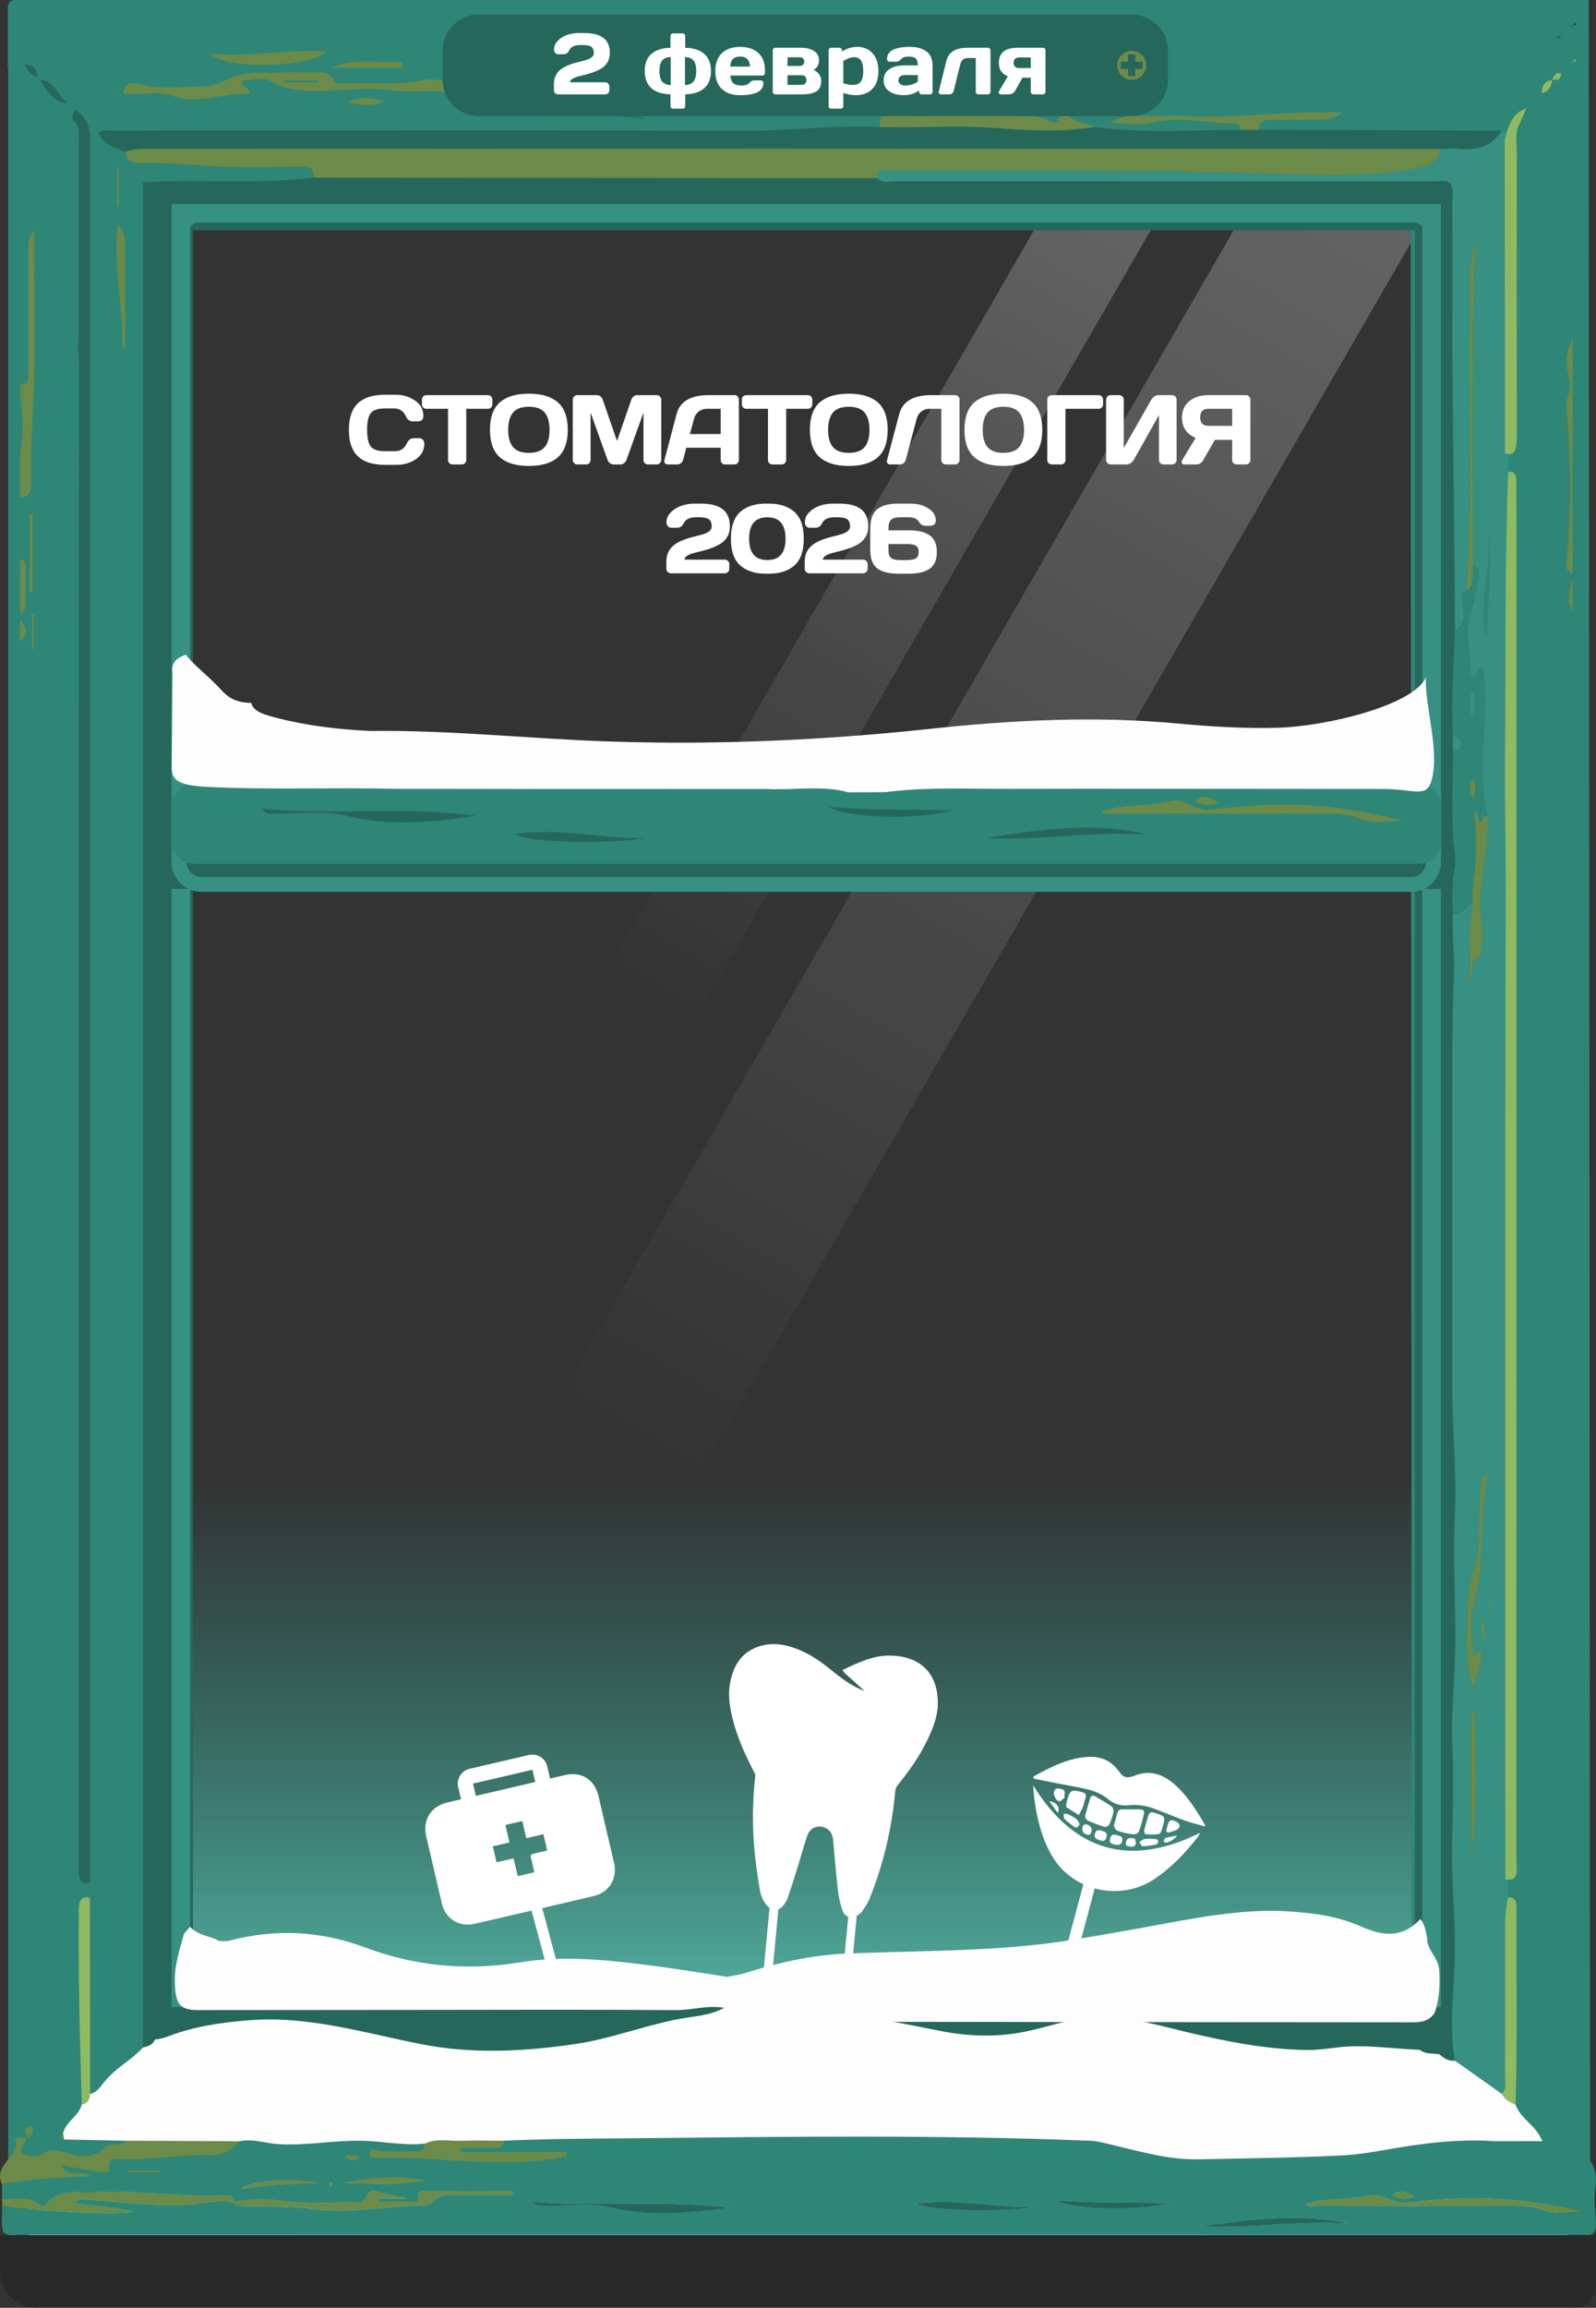 <?xml version="1.0" encoding="UTF-8"?> <svg xmlns="http://www.w3.org/2000/svg" width="220" height="318" viewBox="0 0 220 318" fill="none"><rect x="0" y="0" width="220" height="318" fill="#333333" stroke="none"/><g clip-path="url(#clip0_111_1236)"><path d="M216 173H4V308H216V173Z" fill="url(#paint0_linear_111_1236)"></path><path d="M119.222 233.055C118.311 232.227 117.398 231.419 116.487 230.591C116.355 230.455 116.248 230.28 116.119 230.124C118.253 229.13 120.352 228.071 122.757 228.133C126.583 228.205 129.17 230.283 129.273 234.435C129.331 236.44 128.584 238.245 127.718 239.998C126.644 242.204 125.201 244.171 123.683 246.068C123.52 246.258 123.432 246.539 123.409 246.784C122.944 251.933 121.775 256.893 119.838 261.698C119.595 262.313 119.173 262.851 118.811 263.414C118.714 263.57 118.537 263.698 118.382 263.807C117.473 264.483 116.464 264.265 116.111 263.201C115.803 262.306 115.606 261.34 115.49 260.381C115.227 258.151 115.069 255.889 114.848 253.643C114.8 253.061 114.646 252.511 114.168 252.115C113.192 251.323 111.738 251.659 111.316 252.856C110.807 254.313 110.397 255.82 109.948 257.302C109.509 258.683 109.068 260.084 108.608 261.463C108.491 261.823 108.275 262.153 108.06 262.462C107.42 263.35 106.469 263.384 105.721 262.571C105.162 261.941 104.864 261.171 104.733 260.376C104.458 258.701 104.204 257.028 104.033 255.343C103.684 251.827 103.709 248.285 104.102 244.777C104.119 244.593 104.059 244.361 103.952 244.186C102.713 241.802 101.603 239.368 100.964 236.753C100.579 235.15 100.321 233.518 100.64 231.879C101.049 229.733 102.023 227.929 104.125 227.055C105.777 226.366 107.482 226.424 109.182 226.976C111.162 227.616 112.871 228.725 114.458 230.029C115.837 231.148 117.219 232.227 118.886 232.899C119.005 232.952 119.126 232.984 119.224 233.034C119.244 233.036 119.224 233.034 119.222 233.055Z" fill="white"></path><path d="M107.468 261.261L106.244 261.146L104.327 281.471L105.551 281.586L107.468 261.261Z" fill="white"></path><path d="M118.257 262.278L117.113 262.17L115.357 280.787L116.501 280.895L118.257 262.278Z" fill="white"></path><path fill-rule="evenodd" clip-rule="evenodd" d="M73.014 241.807C74.108 241.61 75.175 242.3 75.429 243.391L75.821 245.072C76.603 244.889 77.297 244.727 77.821 244.606C80.179 244.063 81.979 245.204 82.516 247.551C83.215 250.592 83.923 253.632 84.641 256.668C85.147 258.811 83.981 260.769 81.836 261.272C76.356 262.561 70.873 263.837 65.386 265.101C63.285 265.586 61.391 264.378 60.904 262.289C60.186 259.209 59.467 256.129 58.753 253.047C58.23 250.792 59.369 248.925 61.623 248.384C62.264 248.23 62.906 248.079 63.548 247.93L63.157 246.25C62.894 245.124 63.597 243.998 64.727 243.735L72.908 241.829L73.014 241.807ZM70.227 253.875L67.933 254.409L68.448 256.619L70.79 256.074L71.361 258.525L73.654 257.991C73.496 257.314 73.369 256.68 73.197 256.061C73.086 255.663 73.199 255.488 73.602 255.411C74.212 255.293 74.815 255.135 75.427 254.992L74.904 252.746L72.543 253.296L71.993 250.937L69.668 251.478L70.227 253.875ZM65.594 247.458C66.378 247.278 67.162 247.099 67.946 246.918L68.593 246.767L68.593 246.768C69.771 246.495 71.82 246.012 73.776 245.552L73.383 243.868L65.202 245.774L65.594 247.458Z" fill="white"></path><path d="M74.516 262.084L73.061 262.474L76.565 275.551L78.019 275.161L74.516 262.084Z" fill="white"></path><path d="M165.439 252.554C165.326 252.77 165.274 252.917 165.183 253.033C163.445 255.271 161.526 257.307 159.148 258.908C154.414 262.095 147.775 260.585 144.949 255.628C143.566 253.201 142.923 250.553 142.572 247.818C142.498 247.242 142.465 246.66 142.405 245.999C148.124 255.193 155.749 257.337 165.44 252.555L165.439 252.554Z" fill="white"></path><path d="M166.127 251.681C165.162 251.405 164.269 251.203 163.413 250.895C161.932 250.363 160.48 249.753 159.006 249.199C157.918 248.791 156.785 248.632 155.627 248.755C154.558 248.869 153.596 248.631 152.766 247.932C151.438 246.813 149.81 246.507 148.174 246.204C146.364 245.868 144.56 245.502 142.755 245.144C142.643 245.122 142.538 245.058 142.374 244.99C142.48 244.865 142.534 244.749 142.627 244.699C144.767 243.525 146.936 242.419 149.411 242.137C151.001 241.956 152.481 242.2 153.658 243.408C153.956 243.716 154.225 244.054 154.486 244.394C154.861 244.881 155.337 244.994 155.905 244.832C156.043 244.792 156.186 244.766 156.317 244.712C158.429 243.834 160.25 244.441 161.876 245.854C163.644 247.393 164.858 249.366 166.04 251.356C166.079 251.422 166.084 251.507 166.131 251.681H166.127Z" fill="white"></path><path d="M149.926 248.984C150.032 248.611 150.139 248.238 150.245 247.867C150.358 247.473 150.593 247.313 150.975 247.536C151.732 247.981 152.5 248.41 153.217 248.912C153.405 249.043 153.536 249.447 153.487 249.682C153.363 250.277 153.161 250.865 152.904 251.416C152.82 251.595 152.429 251.786 152.245 251.734C151.542 251.536 150.864 251.252 150.183 250.981C149.634 250.762 149.457 250.372 149.682 249.804C149.787 249.541 149.843 249.257 149.922 248.982C149.924 248.982 149.925 248.983 149.928 248.983L149.926 248.984Z" fill="white"></path><path d="M157.376 251.165C157.331 251.322 157.286 251.479 157.242 251.636C156.916 252.754 156.795 252.857 155.648 252.682C155.067 252.594 154.485 252.436 153.937 252.221C153.751 252.148 153.664 251.81 153.547 251.586C153.525 251.546 153.566 251.469 153.584 251.41C154.35 248.896 153.663 249.373 156.36 249.328C157.885 249.302 157.886 249.341 157.473 250.81C157.44 250.928 157.406 251.046 157.373 251.162L157.376 251.163V251.165Z" fill="white"></path><path d="M157.993 251.192C158.071 250.917 158.144 250.64 158.229 250.367C158.439 249.701 158.605 249.615 159.254 249.827C160.631 250.277 160.672 250.332 160.266 251.733C160.164 252.085 160.012 252.643 159.785 252.698C159.187 252.843 158.535 252.779 157.907 252.747C157.83 252.743 157.694 252.416 157.717 252.257C157.769 251.896 157.904 251.548 158.005 251.194C158.002 251.193 157.998 251.192 157.995 251.191L157.993 251.192Z" fill="white"></path><path d="M149.362 248.747C149.34 248.824 149.328 248.909 149.293 248.981C149.103 249.359 148.907 249.733 148.713 250.109C148.151 249.758 147.583 249.416 147.036 249.042C146.959 248.989 146.968 248.775 146.977 248.638C146.989 248.478 147.039 248.319 147.08 248.161C147.481 246.636 147.679 246.531 149.211 246.964C149.606 247.076 149.754 247.296 149.651 247.684C149.556 248.039 149.451 248.389 149.351 248.742C149.354 248.743 149.359 248.744 149.362 248.745V248.747Z" fill="white"></path><path d="M148.82 251.35C148.601 251.78 148.392 251.942 148.069 251.714C147.605 251.385 147.14 251.043 146.74 250.644C146.603 250.507 146.654 250.18 146.619 249.939C146.822 249.953 147.05 249.913 147.221 249.993C147.626 250.181 148.034 250.391 148.385 250.663C148.587 250.82 148.678 251.116 148.82 251.35Z" fill="white"></path><path d="M160.866 251.795C161.168 250.735 161.329 250.65 162.117 251.006C162.611 251.23 162.791 251.674 162.393 252C162.018 252.306 161.46 252.391 160.973 252.547C160.941 252.558 160.78 252.351 160.779 252.246C160.779 252.049 160.854 251.85 160.867 251.794L160.866 251.795Z" fill="white"></path><path d="M157.033 253.828C157.382 253.626 157.58 253.426 157.799 253.403C158.281 253.353 158.773 253.373 159.258 253.407C159.404 253.417 159.658 253.568 159.656 253.653C159.655 253.824 159.539 254.118 159.423 254.143C158.793 254.28 158.15 254.379 157.506 254.418C157.385 254.426 157.244 254.104 157.032 253.829L157.033 253.828Z" fill="white"></path><path d="M146.725 247.733C146.487 247.901 146.232 248.227 146.013 248.204C145.558 248.156 145.166 247.313 145.295 246.881C145.467 246.309 145.904 246.437 146.296 246.521C147.021 246.678 146.679 247.184 146.724 247.733H146.725Z" fill="white"></path><path d="M154.111 252.921C154.539 253.025 154.867 253.207 154.674 253.757C154.504 254.236 154.168 254.327 153.453 254.119C152.996 253.987 152.905 253.723 153.034 253.291C153.222 252.652 153.649 252.773 154.111 252.921Z" fill="white"></path><path d="M151.854 252.273C152.321 252.398 152.706 252.55 152.529 253.152C152.402 253.585 152.178 253.759 151.718 253.621C151.006 253.409 150.81 253.189 150.93 252.691C151.066 252.13 151.435 252.129 151.856 252.272L151.854 252.273Z" fill="white"></path><path d="M149.266 251.584C149.338 251.547 149.531 251.359 149.693 251.383C150.248 251.462 150.578 251.908 150.463 252.34C150.379 252.657 150.245 252.916 149.832 252.807C149.289 252.664 149.076 252.307 149.266 251.584Z" fill="white"></path><path d="M156.403 253.319C156.452 253.504 156.601 253.766 156.566 253.999C156.477 254.59 155.99 254.46 155.596 254.419C155.177 254.375 155.14 254.091 155.232 253.744C155.377 253.189 155.797 253.255 156.405 253.32L156.403 253.319Z" fill="white"></path><path d="M162.249 252.93C161.93 253.475 160.95 253.99 160.611 253.889C160.519 253.861 160.379 253.7 160.397 253.658C160.463 253.503 160.561 253.285 160.692 253.247C161.151 253.116 161.63 253.051 162.25 252.932L162.249 252.93Z" fill="white"></path><path d="M145.786 249.795C145.397 249.251 145.063 248.785 144.649 248.207C145.629 248.29 146.213 249.109 145.786 249.795Z" fill="white"></path><path d="M151.303 258.725L149.697 258.295L145.718 273.146L147.324 273.576L151.303 258.725Z" fill="white"></path><path d="M170.467 31.006H195.885L96.063 203.902L77 192.896L170.467 31.006Z" fill="url(#paint1_linear_111_1236)" fill-opacity="0.24"></path><path d="M142.944 31.006H159.027L95.862 140.411L83.8 133.447L142.944 31.006Z" fill="url(#paint2_linear_111_1236)" fill-opacity="0.24"></path><path d="M206.722 17.456L206.897 288.467H13.42V17.411L206.722 17.456Z" stroke="#2E8677" stroke-width="24.572"></path><path d="M203.849 20.852V283.814H17.782V20.852H203.849ZM26.595 273.693H195.035V31.742H26.595V273.693Z" fill="#26675C"></path><path d="M197.346 29.392H24.938V275.275H197.346V29.392Z" stroke="#379182" stroke-width="2.56"></path><path fill-rule="evenodd" clip-rule="evenodd" d="M216.798 3.476C216.787 3.48 216.777 3.486 216.768 3.494H216.772L216.77 3.499L216.769 3.5L216.772 3.499C216.776 3.495 216.78 3.492 216.784 3.488C216.789 3.484 216.793 3.48 216.798 3.476ZM213.935 6L213.94 5.999V5.994M213.935 6C213.935 5.996 213.935 5.992 213.936 5.989L213.935 6ZM213.936 5.989C213.938 5.988 213.94 5.988 213.942 5.987L213.936 5.989Z" fill="#2E8677"></path><path fill-rule="evenodd" clip-rule="evenodd" d="M218.5 9.5C215.3 10.63 212.742 15.803 209.465 16.403C209.744 15.938 210.023 10.468 210.302 10.003C210.497 9.913 210.529 9.828 210.387 9.788C210.367 9.783 210.323 9.918 210.29 9.988C208.83 10.243 207.988 16.373 207.486 17.992C207.329 17.997 207.175 18.007 207.017 18.012C206.341 18.007 205.67 17.997 204.994 17.997C194.482 17.962 183.967 17.922 173.455 17.887C173.621 16.538 174.426 16.492 175.28 16.497C177.032 16.508 178.78 16.497 180.532 16.497C181.984 16.497 183.461 16.668 185.08 15.498C184.117 15.498 183.453 15.508 182.785 15.498C176.336 15.378 169.903 16.338 163.45 16.018C161.03 15.898 158.602 16.018 156.179 15.993C155.167 15.983 154.217 16.188 153.003 16.967C155.248 16.967 157.194 17.352 158.995 16.887C162.782 15.908 166.48 17.067 170.219 17.027C170.688 17.022 170.959 17.347 171.052 17.907C164.303 17.897 157.551 18.422 150.814 17.512C149.649 16.692 148.067 17.162 147.096 15.628C146.905 15.328 146.234 15.453 146.072 16.003C145.667 17.342 144.971 16.878 144.28 16.547C143.325 16.093 142.342 15.983 141.322 15.988C139.655 15.988 137.992 15.833 136.325 15.648C134.476 15.443 132.514 9.318 130.774 10.153C128.128 11.428 125.534 15.993 122.892 15.743C121.784 15.638 121.234 16.118 121.262 17.512C115.136 17.222 109.031 18.042 102.905 18.022C78.407 17.937 53.904 17.987 29.405 17.987H29.403C24.686 17.987 19.973 17.987 15.257 18.007C14.694 18.007 14.083 17.797 13.472 18.307C14.411 20.032 15.855 20.417 17.247 20.917C17.445 22.326 18.34 22.501 19.23 22.481C22.855 22.401 26.46 22.761 30.073 22.956C33.897 23.161 37.736 23.011 41.568 22.996C42.425 22.996 43.251 22.966 43.166 24.476C35.41 25.461 27.609 24.651 19.699 25.111V282.136C18.154 283.835 16.195 284.805 14.658 286.54C13.986 287.3 13.432 288.349 12.408 288.539C12.4 279.536 12.388 270.528 12.38 261.525C12.966 261.4 13.598 261.605 14.14 261.21C14.528 260.72 14.455 260.11 14.435 259.546C14.322 255.721 14.654 251.922 14.791 248.113C14.9 245.1 14.807 245.094 12.391 244.934H12.388V65.037C12.979 64.972 13.569 64.907 14.302 64.822V48.931C13.739 48.226 13.015 48.601 12.384 48.426C12.388 38.693 12.355 28.96 12.432 19.227C12.449 17.167 11.668 11.048 10.462 10.133C9.843 10.468 10.033 16.033 9.981 16.492L1.472 9.468H1.087V0.99C1.14 0.43 1.354 0.05 1.844 0.03C2.451 0.005 3.058 0 3.661 0H216.145H219C219 3.476 219 6.332 219 9L218.5 9.5ZM216.772 3.494H216.768C216.777 3.486 216.787 3.48 216.798 3.476C216.927 3.358 217.06 3.237 217.189 3.119C217.318 3.677 216.96 3.409 216.798 3.476L216.784 3.488L216.772 3.499L216.769 3.5C216.737 3.572 216.695 3.699 216.679 3.699C216.538 3.659 216.569 3.58 216.769 3.5L216.77 3.499L216.772 3.494ZM213.94 5.994V5.999L213.935 6C213.856 6.978 213.467 7.614 212.467 7.853C212.556 6.596 213.112 6.15 213.935 6L213.936 5.989L213.942 5.987C214.204 5.395 214.509 4.895 215.186 5.124C215.15 6.278 214.428 5.878 213.942 5.987L213.94 5.994ZM17.259 47.916L16.859 47.861H16.863C17.053 42.332 15.556 36.908 16.244 30.944C17.021 31.839 17.235 32.694 17.243 33.539C17.279 38.333 17.259 43.122 17.259 47.916ZM125.818 6.184C125.834 6.394 125.846 6.604 125.862 6.814C122.411 7.208 118.96 7.598 115.508 7.993L115.46 7.408C118.83 6.089 122.277 5.614 125.818 6.184ZM16.373 23.046V28.405C16.333 28.392 16.291 28.38 16.248 28.368L16.171 28.345V23.046H16.373Z" fill="#2E8677"></path><path d="M205.88 295.033C205.921 295.993 206.499 296.013 207.037 295.968C210.723 295.683 214.365 296.713 218.047 296.468C219.374 297.688 220.284 299.022 219.916 301.372C219.669 302.961 219.932 304.671 219.997 306.331C220.041 307.486 219.657 308.035 218.698 307.97C218.095 307.93 217.484 307.97 216.877 307.97C145.546 307.97 74.219 307.97 2.888 307.96C2.099 307.96 1.274 308.2 0.489 307.655C0.072 306.461 0.339 305.206 0.286 303.981C3.778 304.656 17.522 305.306 18.352 304.726C15.584 304.121 12.91 303.946 10.236 303.596C11.004 302.722 11.83 303.076 12.659 303.136C16.875 303.441 21.103 303.996 25.311 303.831C27.609 303.741 29.903 303.021 32.238 303.476C32.634 304.096 33.201 303.951 33.731 303.976C36.883 304.106 40.026 303.966 43.19 304.386C48.147 305.046 53.119 303.956 58.096 303.931C58.674 303.931 59.395 303.726 59.799 303.276C60.612 302.362 61.523 302.482 62.449 302.477C65.184 302.467 67.919 302.477 70.654 302.477C70.654 302.312 70.654 302.147 70.654 301.982C66.56 301.982 62.465 302.032 58.375 301.947C57.282 301.927 57.849 303.021 57.647 303.351H52.096C52.096 303.211 52.092 303.071 52.087 302.931H56.028C54.685 302.457 53.346 302.517 52.047 302.022C51.63 301.862 50.947 301.757 50.728 302.297C50.077 303.921 48.928 303.446 47.916 303.461C45.153 303.496 42.361 303.766 39.634 303.366C37.133 302.996 34.706 302.867 32.246 303.471C32.137 302.417 31.489 302.447 30.878 302.482C24.902 302.827 18.942 301.732 12.987 302.097C10.855 302.227 8.415 301.497 6.505 303.611C6.214 303.936 5.712 304.116 5.368 303.796C3.786 302.337 1.982 303.236 0.286 302.971C0.282 302.307 0.274 301.642 0.27 300.977C4.288 300.282 8.33 299.957 12.635 299.902C11.17 298.882 9.515 300.302 8.492 298.382C10.64 298.757 12.776 299.192 14.783 299.387C15.374 298.807 14.706 298.083 15.467 297.458C19.837 297.923 24.421 296.783 29.045 296.978C30.607 297.043 31.91 296.288 33.067 295.063C34.892 294.663 36.668 295.378 38.473 295.473C42.239 295.668 45.974 294.943 49.733 294.993C52.682 295.033 55.611 295.708 58.573 295.393C58.48 296.408 57.898 296.513 57.246 296.473C55.369 296.348 53.479 296.758 51.614 296.218C51.06 296.058 50.874 296.388 51.039 297.358C60.022 297.023 69.06 298.972 78.087 297.173C78.087 296.963 78.095 296.748 78.099 296.538H63.477C63.477 296.348 63.477 296.163 63.477 295.973C64.946 295.973 66.414 295.988 67.883 295.963C68.522 295.953 69.303 296.213 69.469 294.988C75.388 294.703 81.32 294.703 87.231 294.648C108.254 294.438 129.285 294.143 150.304 294.993C150.903 295.018 151.506 295.138 152.097 295.273C156.446 296.268 160.731 297.638 165.23 297.548C171.76 297.418 178.286 297.338 184.817 297.023C186.706 296.933 188.579 296.668 190.424 296.338C195.555 295.418 200.681 294.698 205.872 295.043L205.88 295.033ZM218.301 304.751C213.956 303.826 209.607 303.101 205.196 302.937C201.365 302.792 197.545 303.101 193.746 303.536C191.974 303.736 190.574 302.127 188.915 302.497C185.962 303.156 182.923 302.807 179.953 303.721C180.589 304.196 181.256 303.951 181.883 303.956C190.493 303.976 199.107 303.986 207.717 303.956C209.469 303.951 211.225 303.931 212.904 304.541C214.7 305.191 216.493 304.851 218.297 304.761L218.301 304.751ZM73.39 303.391C73.972 304.151 74.717 303.946 75.409 303.956C78.302 304.011 81.283 303.501 84.075 304.181C89.638 305.531 95.109 304.931 100.623 304.221C91.576 303.071 82.481 304.166 73.39 303.391ZM185.917 306.401C179.059 304.861 172.242 305.816 165.424 306.776C172.262 307.141 179.071 305.931 185.917 306.401ZM145.437 303.161C147.751 304.561 157.207 304.691 161.261 303.561C155.985 303.451 150.709 303.601 145.437 303.161ZM143.021 304.141C137.539 304.261 132.037 302.892 126.315 303.641C127.691 304.601 136.952 304.911 143.021 304.141ZM47.313 300.792C51.072 300.857 54.883 301.162 58.67 300.452C54.887 299.692 51.12 300.012 47.313 300.792ZM43.963 300.827C40.285 299.982 34.88 300.327 33.229 301.662C37.044 300.952 40.504 300.892 43.963 300.827ZM194.899 302.722C193.944 302.182 192.998 301.492 191.95 302.567C192.909 303.036 193.896 303.001 194.899 302.722ZM22.001 299.327C22.009 299.242 22.022 299.162 22.03 299.077H17.704C17.704 299.162 17.704 299.242 17.704 299.327H22.001ZM49.668 297.138C48.741 296.963 48.179 296.838 47.463 297.178C48.143 297.488 48.64 298.178 49.668 297.138ZM45.699 301.262C45.747 301.127 45.852 300.962 45.82 300.862C45.788 300.767 45.618 300.737 45.509 300.677C45.46 300.812 45.355 300.977 45.383 301.077C45.416 301.172 45.586 301.202 45.695 301.262H45.699Z" fill="#2E8677"></path><path d="M33.067 295.053C31.91 296.278 30.607 297.033 29.045 296.968C24.417 296.773 19.833 297.913 15.467 297.448C14.706 298.073 15.374 298.798 14.783 299.378C12.772 299.183 10.64 298.748 8.492 298.373C9.519 300.292 11.174 298.873 12.635 299.892C8.33 299.947 4.288 300.272 0.27 300.967C-0.515 299.303 0.594 298.303 1.27 297.338C1.848 296.513 2.589 295.963 2.014 294.819C2.657 294.364 3.115 294.504 3.568 294.614C3.584 295.393 2.738 295.733 2.928 296.753C3.863 297.108 5.028 297.318 5.805 296.803C7.185 295.883 8.269 296.403 9.608 296.778C11.198 297.228 13.023 297.413 14.439 295.933C15.313 295.019 16.487 295.998 17.263 294.984C22.531 295.009 27.799 295.028 33.071 295.053H33.067Z" fill="#6C8B49"></path><path d="M32.241 303.472C29.907 303.017 27.613 303.737 25.315 303.827C21.107 303.997 16.879 303.437 12.663 303.132C11.833 303.072 11.008 302.712 10.239 303.592C12.914 303.942 15.588 304.117 18.355 304.721C17.526 305.301 3.782 304.651 0.29 303.977C0.29 303.637 0.29 303.297 0.29 302.957C1.981 303.222 3.79 302.322 5.372 303.782C5.716 304.102 6.217 303.922 6.509 303.597C8.418 301.482 10.858 302.212 12.991 302.082C18.946 301.717 24.906 302.817 30.882 302.467C31.493 302.432 32.136 302.402 32.249 303.457V303.467L32.241 303.472Z" fill="#6C8B49"></path><path d="M3.511 293.403C3.823 293.063 4.304 292.768 4.482 293.308C4.745 294.098 4.138 294.348 3.637 294.538C3.596 294.158 3.556 293.783 3.515 293.403H3.511Z" fill="#6C8B49"></path><path d="M2.791 77.024C2.791 74.169 2.791 71.32 2.791 68.466C3.952 68.576 4.365 67.806 4.32 66.491C4.146 61.592 4.615 56.723 4.709 51.839C4.802 46.935 4.729 42.031 4.729 37.122C4.729 35.418 4.729 33.713 4.729 31.759C3.762 32.728 3.928 33.768 3.924 34.728C3.911 40.132 3.916 45.535 3.916 50.939C3.916 51.949 4.041 53.044 2.791 53.014C2.762 46.39 2.738 39.772 2.702 33.148C2.698 32.283 2.876 31.623 3.438 30.979C4.66 29.579 5.773 28.024 6.918 26.52C7.367 25.93 7.986 25.465 7.957 24.495H7.966C8.455 24.285 8.945 24.085 9.588 23.825C9.588 24.605 9.588 25.25 9.588 25.9C9.588 61.517 9.58 97.139 9.576 132.757C9.576 133.337 9.539 133.922 9.523 134.501C8.69 134.292 8.746 133.477 8.779 132.732C9.054 126.413 8.354 120.13 8.366 113.821C8.37 111.326 8.386 108.827 8.346 106.333C8.334 105.658 8.613 104.848 8.002 104.313C7.525 104.458 7.573 104.923 7.569 105.303C7.456 114.856 7.5 124.414 8.055 133.942C8.168 135.896 8.176 137.936 8.5 140.02C9.228 138.871 8.042 137.106 9.531 136.456V148.433C6.853 145.789 5.145 142.575 2.961 139.93C2.601 139.495 2.629 138.806 2.73 138.261C3.398 134.711 2.775 131.172 2.742 127.628C2.657 117.315 2.702 107.002 2.702 96.695C2.702 93.95 2.73 91.206 2.742 88.461C3.802 87.372 3.802 86.607 2.75 85.502C2.75 85.152 2.75 84.807 2.75 84.457C3.216 84.382 3.474 84.057 3.479 83.477C3.487 81.658 3.487 79.843 3.483 78.024C3.483 77.454 3.252 77.094 2.779 77.014L2.791 77.024ZM4.102 81.638C4.227 81.628 4.357 81.613 4.482 81.603V70.825C4.357 70.83 4.227 70.835 4.102 70.845V81.638ZM4.624 84.622C4.555 84.617 4.486 84.612 4.417 84.602V89.461C4.486 89.461 4.555 89.461 4.624 89.461V84.622Z" fill="#2E8677"></path><path d="M12.397 46.236C12.397 117.306 12.397 188.369 12.397 259.439C10.781 259.93 10.858 258.378 10.858 256.796C10.866 242.281 10.854 227.773 10.854 213.258C10.854 158.759 10.85 104.266 10.882 49.767C10.882 48.31 10.137 45.78 12.397 46.23V46.236Z" fill="#26675C"></path><path d="M9.989 16.498C10.041 16.038 9.855 15.473 10.47 15.138C11.676 16.048 12.457 17.173 12.441 19.232C12.364 28.965 12.396 38.698 12.392 48.431C10.802 48.816 10.855 47.541 10.855 46.202C10.871 37.319 10.863 28.435 10.867 19.552C10.867 18.402 11.024 17.188 9.989 16.498Z" fill="#26675C"></path><path d="M12.416 288.538C12.38 289.438 11.959 289.873 11.275 289.993C10.992 281.08 10.79 272.172 10.867 263.249C10.879 261.829 11.239 261.234 12.392 261.524C12.4 270.527 12.412 279.535 12.42 288.538H12.416Z" fill="#90BA62"></path><path d="M2.791 53.014C4.041 53.05 3.916 51.95 3.916 50.94C3.916 45.536 3.912 40.132 3.924 34.728C3.924 33.769 3.762 32.729 4.729 31.759C4.729 33.719 4.729 35.418 4.729 37.123C4.729 42.027 4.802 46.936 4.709 51.84C4.616 56.724 4.146 61.598 4.32 66.492C4.369 67.801 3.952 68.576 2.791 68.466C2.734 65.842 2.617 63.232 3.022 60.608C3.41 58.083 2.754 55.554 2.791 53.014Z" fill="#6C8B49"></path><path d="M2.791 77.024C3.264 77.104 3.491 77.459 3.495 78.034C3.495 79.853 3.495 81.668 3.491 83.487C3.491 84.067 3.228 84.392 2.763 84.467C2.775 81.988 2.783 79.508 2.795 77.024H2.791Z" fill="#6C8B49"></path><path d="M9.54 168.99C8.451 167.655 8.447 165.83 9.531 164.471L9.54 168.99Z" fill="#2E8677"></path><path d="M2.758 85.507C3.81 86.612 3.81 87.377 2.75 88.467L2.758 85.507Z" fill="#6C8B49"></path><path d="M9.536 185.491C9.139 185.406 8.516 185.636 8.544 184.826C8.565 184.211 9.07 184.026 9.536 183.966C9.536 184.476 9.536 184.981 9.536 185.491Z" fill="#2E8677"></path><path d="M8.698 293.907C8.75 294.207 8.799 294.512 8.851 294.812C8.189 294.667 8.387 294.302 8.698 293.907Z" fill="#6C8B49"></path><path d="M207.041 288.554C204.889 287.029 202.736 285.5 200.58 283.975C200.284 282.685 200.228 281.376 200.179 280.041C200.05 276.537 200.479 273.077 200.551 269.593C200.661 264.439 200.046 259.315 200.163 254.147C200.264 249.602 200.434 245.053 200.208 240.504C200.017 236.68 200.41 232.876 200.551 229.062C200.806 222.268 200.216 215.475 200.556 208.676C200.843 202.938 200.187 197.224 200.191 191.485C200.203 175.778 200.171 160.067 200.203 144.36C200.212 141.046 200.28 137.726 200.426 134.407C200.543 131.653 200.147 128.798 200.256 125.974C201.454 126.269 202.02 124.789 203.007 124.484C202.732 126.279 202.534 128.074 202.595 129.913C202.651 131.728 202.607 133.552 202.607 135.372C203.193 134.287 202.631 132.563 203.469 132.148C204.476 131.653 204.112 130.938 204.233 130.223C204.573 128.164 203.95 126.174 204.035 124.084C204.189 120.18 205.208 116.411 205.038 112.487C203.444 105.663 205.455 98.645 204.399 91.761C203.57 91.876 203.893 93.476 202.672 93.126C202.866 90.312 201.705 87.402 202.684 84.568C203.189 83.108 203.38 81.614 203.703 80.139C203.881 79.314 204.144 78.259 203.02 77.984C203.06 62.922 202.789 47.861 203.4 32.789C202.967 34.594 202.595 36.373 202.599 38.268C202.623 47.621 202.53 56.979 202.643 66.327C202.704 71.396 202.287 76.43 202.202 81.478C201.328 81.629 201.486 82.253 201.599 83.068C201.806 84.538 201.919 86.078 200.58 86.977C200.507 78.334 200.434 69.691 200.321 61.053C200.256 56.104 200.195 51.135 200.203 46.171C200.216 40.092 200.22 34.019 200.203 27.94C200.203 27.05 200.39 26.11 199.957 25.266C199.261 24.756 198.5 24.986 197.78 24.986C172.982 24.976 148.188 24.986 123.39 24.966C122.549 24.966 121.63 25.335 120.861 24.536C121.035 23.146 121.921 23.501 122.605 23.501C129.447 23.481 136.289 23.471 143.131 23.486C153.561 23.511 163.992 23.541 174.422 23.901C181.661 24.151 188.943 24.551 196.162 23.021C197.464 22.746 198.257 22.081 198.557 20.517C199.415 20.502 200.28 20.402 201.134 20.497C203.408 20.741 205.471 20.322 207.025 18.007C207.183 18.002 207.337 17.992 207.494 17.987C207.502 28.12 207.515 38.253 207.523 48.386C206.794 48.471 208.328 49.191 207.523 49.286C207.523 51.504 207.956 49.289 207.907 51.504C207.863 53.499 207.903 58.377 207.907 60.377C207.912 62.74 207.907 61.587 207.907 65.042C207.389 76.809 207.579 88.592 207.45 100.369C207.381 106.498 207.567 112.622 207.551 118.751C207.434 160.807 207.883 203.039 207.887 245.095C207.171 245.25 208.724 250.222 207.887 250.742V256.59C207.887 258.808 207.887 256.993 207.887 261.49C207.393 263.67 207.49 265.904 207.486 268.129C207.482 274.082 207.49 280.036 207.47 285.995C207.47 286.87 207.717 287.839 207.049 288.559L207.041 288.554ZM205.111 203.057C204.092 203.507 204.302 204.087 204.221 204.532C203.521 208.421 204.428 212.61 203.173 216.3C202.129 219.369 202.275 222.403 202.194 225.513C202.133 227.807 202.409 230.017 202.947 232.751C203.711 230.727 204.339 229.257 204.156 227.452C203.707 227.527 203.804 228.267 203.096 228.157C202.975 225.788 202.55 223.183 203.177 220.939C204.784 215.18 203.748 209.141 205.115 203.057H205.111ZM203.299 236.025L202.773 236.07V255.861C203.756 249.248 203.404 242.639 203.299 236.03V236.025ZM204.901 87.947C205.002 82.998 205.844 78.074 205.123 73.1C205.718 78.069 203.639 82.953 204.901 87.947ZM204.274 223.088C204.274 224.148 204.071 224.818 204.565 225.853C204.581 224.808 204.767 224.138 204.274 223.088ZM205.257 221.598C205.423 221.334 205.484 221.094 205.204 220.839C205.043 221.104 204.974 221.344 205.257 221.598Z" fill="#379182"></path><path d="M216.772 84.492C216.78 92.736 216.647 100.984 216.841 109.222C217.059 118.345 217.144 127.468 217.181 136.591C217.189 138.596 217.096 140.395 215.651 141.675C215.316 141.975 215.154 142.45 215.146 142.985C214.612 142.985 214.357 143.34 214.336 143.98L214.332 143.99C214.199 144.155 214.069 144.315 213.936 144.48L213.928 144.49C212.969 144.545 212.633 145.519 212.135 146.294C211.69 146.984 211.29 147.784 210.286 148.164C210.286 147.174 210.286 146.299 210.286 145.424C210.282 120.035 210.428 94.64 210.197 69.251C210.108 59.443 209.874 49.635 209.959 39.827C209.991 36.193 210.416 32.569 209.942 28.919C209.728 27.275 209.975 25.61 210.436 23.865C211.1 24.015 211.549 24.53 211.982 25.155C212.548 25.98 213.094 26.86 213.778 27.51C216.149 29.764 216.934 32.564 216.926 36.333C216.918 39.712 217.108 43.096 216.78 46.476C216.056 48.115 215.696 49.81 216.202 51.669C216.465 52.639 216.416 53.624 216.133 54.594C215.87 55.479 215.927 56.393 216.011 57.303C216.59 63.732 216.57 70.16 216.032 76.599C215.959 77.494 215.554 78.679 216.788 79.004C216.788 79.329 216.788 79.648 216.788 79.973C216.113 81.478 216.129 82.988 216.776 84.497L216.772 84.492Z" fill="#2E8677"></path><path d="M207.511 258.932C207.507 213.6 207.444 168.263 207.559 122.931C207.575 116.325 207.393 109.73 207.46 103.118C207.586 90.423 207.4 77.728 207.907 65.039C209.217 64.829 209.019 66.133 209.023 67.162C209.043 71.289 209.043 75.411 209.043 79.539C209.043 138.379 209.043 197.22 209.023 256.06C209.023 257.418 209.518 259.45 207.511 258.927V258.932Z" fill="#90BA62"></path><path d="M207.455 62.449C207.446 48.051 207.434 33.654 207.425 19.257C207.949 16.962 208.827 15.35 210.351 14.988L210.363 15.009C210.072 15.67 209.781 16.337 209.489 16.998C208.789 18.184 209.084 19.69 209.08 21.047C209.059 33.824 209.059 46.609 209.084 59.387C209.084 61.355 209.105 63.088 207.455 62.441V62.449Z" fill="#90BA62"></path><path d="M207.042 288.554C207.709 287.834 207.458 286.859 207.462 285.99C207.483 280.036 207.474 274.082 207.478 268.123C207.478 265.899 207.385 263.664 207.879 261.485C208.761 261.365 209.056 261.89 209.048 262.94C208.98 271.968 209.19 280.996 208.915 290.019C208.211 289.684 207.474 289.419 207.042 288.554Z" fill="#90BA62"></path><path d="M216.788 78.998C215.554 78.673 215.959 77.489 216.032 76.594C216.57 70.16 216.59 63.732 216.011 57.298C215.93 56.393 215.874 55.473 216.133 54.589C216.42 53.619 216.464 52.634 216.201 51.664C215.696 49.805 216.056 48.11 216.78 46.47C216.78 57.313 216.78 68.151 216.78 78.993L216.788 78.998Z" fill="#6C8B49"></path><path d="M216.771 84.493C216.125 82.984 216.109 81.474 216.783 79.969C216.779 81.479 216.775 82.984 216.771 84.493Z" fill="#6C8B49"></path><path d="M120.853 24.546C95.902 24.531 70.95 24.516 46.002 24.496C45.059 24.496 44.117 24.481 43.174 24.471C43.255 22.961 42.43 22.986 41.576 22.991C37.744 23.006 33.905 23.151 30.081 22.951C26.468 22.761 22.859 22.396 19.238 22.476C18.348 22.496 17.454 22.326 17.255 20.912C18.368 20.522 19.505 20.492 20.654 20.492C49.429 20.492 78.204 20.472 106.976 20.477C137.503 20.477 168.03 20.507 198.553 20.522C198.253 22.086 197.46 22.751 196.158 23.026C188.939 24.556 181.661 24.156 174.418 23.906C163.988 23.546 153.557 23.516 143.127 23.491C136.285 23.476 129.443 23.481 122.601 23.506C121.917 23.506 121.027 23.156 120.857 24.541L120.853 24.546Z" fill="#6C8B49"></path><path d="M198.553 20.522C168.026 20.507 137.499 20.482 106.976 20.477C78.2 20.477 49.425 20.492 20.654 20.492C19.505 20.492 18.368 20.517 17.255 20.912C15.864 20.412 14.419 20.027 13.48 18.302C14.095 17.788 14.702 18.003 15.265 18.003C19.982 17.977 24.696 17.983 29.414 17.983C53.912 17.983 78.415 17.933 102.913 18.017C109.039 18.038 115.14 17.218 121.27 17.508C122.282 17.518 123.289 17.528 124.301 17.533C128.589 17.543 132.886 17.303 137.159 17.633C141.727 17.983 146.27 18.238 150.822 17.508C157.559 18.417 164.312 17.893 171.06 17.903C171.861 17.903 172.662 17.893 173.464 17.888C183.975 17.923 194.491 17.962 205.002 17.997C205.678 17.997 206.35 18.008 207.025 18.012C205.472 20.327 203.408 20.742 201.134 20.502C200.281 20.412 199.415 20.512 198.557 20.522H198.553Z" fill="#26675C"></path><path d="M65.164 12.438C64.27 13.273 63.267 13.158 62.413 12.933C59.601 12.198 56.752 12.868 53.965 12.443C49.809 11.808 45.682 12.838 41.556 12.443C40.261 12.323 38.958 12.118 37.704 11.354C36.352 10.529 34.823 10.999 33.387 11.129C33.12 12.368 34.499 11.639 34.358 12.933C30.866 12.723 27.237 14.458 23.903 13.248C21.52 12.388 19.335 13.223 16.96 12.863C17.344 11.114 18.364 11.364 19.108 11.573C22.05 12.413 25.016 11.918 27.965 11.918C29.248 11.918 30.611 11.289 31.78 10.769C33.99 9.794 36.162 10.099 38.355 9.999C40.038 9.924 41.726 9.984 43.413 9.984C44.339 9.984 45.282 9.794 45.946 10.999C46.326 11.684 47.054 11.504 47.649 11.473C51.205 11.289 54.766 11.803 58.326 11.049C60.661 10.554 62.886 11.898 65.172 12.428L65.164 12.438ZM39.16 11.129V11.319H43.862C43.862 11.254 43.858 11.189 43.854 11.129H39.16Z" fill="#6C8B49"></path><path d="M150.814 17.502C146.262 18.226 141.722 17.977 137.15 17.627C132.878 17.297 128.581 17.541 124.292 17.526C123.281 17.526 122.273 17.512 121.262 17.502C121.233 16.107 121.784 15.627 122.892 15.732C125.53 15.982 128.128 16.412 130.774 15.142C132.514 14.307 134.472 15.427 136.325 15.637C137.992 15.822 139.651 15.982 141.322 15.977C142.341 15.977 143.325 16.087 144.28 16.537C144.971 16.867 145.671 17.332 146.072 15.992C146.238 15.447 146.905 15.317 147.096 15.617C148.067 17.152 149.645 16.682 150.814 17.502Z" fill="#6C8B49"></path><path d="M173.455 17.887C172.654 17.887 171.853 17.897 171.052 17.902C170.959 17.342 170.683 17.017 170.218 17.022C166.48 17.067 162.782 15.902 158.995 16.882C157.194 17.347 155.248 16.962 153.002 16.962C154.216 16.182 155.167 15.982 156.179 15.987C158.602 16.007 161.03 15.892 163.449 16.012C169.907 16.332 176.336 15.372 182.785 15.492C183.453 15.502 184.116 15.492 185.079 15.492C183.461 16.662 181.984 16.487 180.531 16.492C178.78 16.497 177.032 16.502 175.28 16.492C174.43 16.492 173.621 16.532 173.455 17.882V17.887Z" fill="#6C8B49"></path><path d="M89.205 16.392C81.538 15.287 73.77 16.767 66.115 14.962C69.966 13.867 73.818 15.352 77.678 15.022C81.554 14.692 85.398 15.277 89.205 16.387V16.392Z" fill="#26675C"></path><path d="M28.863 7.4C34.495 7.989 39.666 6.655 45.088 7.095C42.656 9.309 31.396 9.669 28.863 7.4Z" fill="#6C8B49"></path><path d="M16.859 47.855C17.049 42.327 15.552 36.903 16.24 30.939C17.02 31.834 17.235 32.689 17.239 33.533C17.275 38.327 17.255 43.116 17.255 47.91L16.855 47.855H16.859Z" fill="#6C8B49"></path><path d="M125.858 11.809C122.407 12.204 118.956 12.594 115.505 12.989C115.488 12.794 115.472 12.599 115.456 12.404C118.83 11.08 122.278 10.61 125.814 11.18C125.83 11.389 125.842 11.6 125.858 11.809Z" fill="#6C8B49"></path><path d="M55.429 9.329H45.674C48.883 7.929 52.164 8.719 55.413 8.514C55.421 8.784 55.425 9.054 55.433 9.329H55.429Z" fill="#6C8B49"></path><path d="M52.998 13.948C51.314 14.708 49.611 14.513 47.908 14.048C49.595 13.323 51.294 13.438 52.998 13.948Z" fill="#6C8B49"></path><path d="M5.542 10.983C7.367 11.058 8.03 13.183 9.297 14.238C7.492 14.133 6.481 12.618 5.526 11.004L5.542 10.983Z" fill="#26675C"></path><path d="M16.167 28.339V23.04C16.236 23.04 16.305 23.04 16.369 23.04V28.399C16.3 28.379 16.232 28.359 16.167 28.339Z" fill="#6C8B49"></path><path d="M213.935 10.993C213.859 11.978 213.47 12.618 212.467 12.858C212.556 11.598 213.114 11.153 213.94 11.003H213.935V10.993Z" fill="#90BA62"></path><path d="M5.121 10.508C4.316 10.443 3.871 9.783 3.495 9.008L3.527 8.968C4.385 8.948 5.069 9.218 5.145 10.478L5.121 10.508Z" fill="#26675C"></path><path d="M213.94 10.998C214.203 10.403 214.506 9.898 215.186 10.128C215.149 11.283 214.421 10.873 213.936 10.993H213.94V10.998Z" fill="#90BA62"></path><path d="M15.798 12.763C15.746 12.798 15.693 12.863 15.645 12.858C15.596 12.853 15.556 12.778 15.511 12.728C15.62 12.578 15.717 12.593 15.798 12.763Z" fill="#6C8B49"></path><path d="M216.772 8.499C216.909 8.374 217.051 8.244 217.188 8.119C217.322 8.718 216.909 8.374 216.768 8.494L216.772 8.499Z" fill="#90BA62"></path><path d="M3.126 8.474C3.26 8.639 3.393 8.804 3.522 8.974L3.49 9.014C3.357 8.849 3.219 8.689 3.086 8.524L3.122 8.474H3.126Z" fill="#26675C"></path><path d="M210.29 14.988C210.322 14.918 210.367 14.783 210.387 14.788C210.529 14.828 210.501 14.908 210.302 15.003L210.29 14.988Z" fill="#90BA62"></path><path d="M216.768 8.494C216.736 8.564 216.695 8.704 216.675 8.699C216.533 8.659 216.57 8.579 216.768 8.499V8.494Z" fill="#90BA62"></path><path d="M5.141 10.483C5.275 10.649 5.408 10.818 5.537 10.983L5.521 11.003C5.388 10.838 5.251 10.674 5.117 10.508L5.141 10.479V10.483Z" fill="#26675C"></path><path d="M58.569 295.383C60.244 294.578 61.988 295.068 63.696 294.993C65.618 294.908 67.547 294.978 69.473 294.983C69.307 296.203 68.527 295.948 67.887 295.958C66.419 295.983 64.95 295.968 63.481 295.968C63.481 296.158 63.481 296.343 63.481 296.532H78.103C78.103 296.742 78.095 296.957 78.091 297.167C69.065 298.967 60.026 297.017 51.044 297.352C50.878 296.383 51.064 296.053 51.618 296.213C53.483 296.752 55.373 296.343 57.25 296.467C57.902 296.512 58.484 296.403 58.577 295.388L58.569 295.383Z" fill="#6C8B49"></path><path d="M32.246 303.46C34.706 302.851 37.129 302.981 39.634 303.356C42.357 303.76 45.153 303.486 47.916 303.451C48.928 303.436 50.077 303.91 50.728 302.286C50.943 301.746 51.626 301.851 52.047 302.011C53.346 302.501 54.685 302.446 56.028 302.921H52.087C52.087 303.061 52.092 303.201 52.096 303.341H57.647C57.849 303.011 57.283 301.916 58.375 301.936C62.465 302.021 66.56 301.971 70.655 301.971C70.655 302.136 70.655 302.301 70.655 302.466C67.919 302.466 65.184 302.466 62.449 302.466C61.519 302.466 60.612 302.346 59.799 303.266C59.399 303.72 58.674 303.92 58.096 303.92C53.119 303.945 48.147 305.035 43.19 304.375C40.026 303.955 36.883 304.09 33.731 303.965C33.201 303.945 32.634 304.085 32.238 303.465V303.455L32.246 303.46Z" fill="#6C8B49"></path><path d="M218.302 304.756C216.497 304.846 214.705 305.19 212.908 304.536C211.229 303.926 209.473 303.946 207.721 303.951C199.111 303.986 190.497 303.971 181.887 303.951C181.26 303.951 180.593 304.191 179.958 303.716C182.927 302.806 185.962 303.151 188.919 302.491C190.578 302.121 191.974 303.731 193.75 303.531C197.55 303.101 201.369 302.791 205.201 302.931C209.611 303.096 213.96 303.821 218.306 304.746L218.302 304.756Z" fill="#6C8B49"></path><path d="M73.39 303.396C82.481 304.171 91.576 303.076 100.623 304.226C95.109 304.936 89.638 305.536 84.075 304.186C81.283 303.506 78.302 304.016 75.409 303.961C74.717 303.946 73.972 304.151 73.39 303.396Z" fill="#26675C"></path><path d="M185.913 306.405C179.067 305.935 172.254 307.145 165.42 306.78C172.237 305.815 179.055 304.866 185.913 306.405Z" fill="#26675C"></path><path d="M145.433 303.166C150.705 303.606 155.985 303.456 161.257 303.566C157.198 304.696 147.747 304.566 145.433 303.166Z" fill="#26675C"></path><path d="M143.021 304.146C136.956 304.921 127.691 304.606 126.315 303.646C132.032 302.892 137.539 304.261 143.021 304.146Z" fill="#26675C"></path><path d="M194.895 302.731C193.896 303.011 192.905 303.046 191.946 302.576C192.994 301.501 193.94 302.196 194.895 302.731Z" fill="#6C8B49"></path><path d="M47.309 300.802C51.116 300.017 54.883 299.702 58.666 300.462C54.879 301.172 51.068 300.867 47.309 300.802Z" fill="#6C8B49"></path><path d="M43.959 300.836C40.499 300.901 37.04 300.966 33.225 301.671C34.879 300.336 40.281 299.991 43.959 300.836Z" fill="#6C8B49"></path><path d="M21.997 299.336H17.7C17.7 299.251 17.7 299.171 17.7 299.086H22.025C22.017 299.171 22.005 299.251 21.997 299.336Z" fill="#6C8B49"></path><path d="M49.664 297.147C48.636 298.192 48.139 297.497 47.459 297.187C48.175 296.847 48.737 296.972 49.664 297.147Z" fill="#6C8B49"></path><path d="M45.694 301.271C45.585 301.211 45.415 301.186 45.383 301.086C45.35 300.991 45.46 300.821 45.508 300.686C45.617 300.746 45.787 300.771 45.819 300.871C45.852 300.966 45.742 301.136 45.694 301.271Z" fill="#6C8B49"></path><path d="M4.106 81.639V70.846C4.231 70.841 4.36 70.836 4.486 70.826V81.604C4.36 81.614 4.231 81.629 4.106 81.639Z" fill="#6C8B49"></path><path d="M4.624 84.622V89.461C4.555 89.461 4.486 89.461 4.417 89.461V84.602C4.486 84.607 4.555 84.612 4.624 84.622Z" fill="#6C8B49"></path><path d="M200.268 101.479C199.989 96.635 200.337 91.816 200.572 86.987C201.911 86.087 201.794 84.547 201.591 83.078C201.478 82.263 201.32 81.638 202.194 81.488C203.214 80.588 202.967 79.234 203.011 77.989C204.14 78.264 203.877 79.319 203.695 80.143C203.375 81.618 203.181 83.113 202.676 84.573C201.696 87.407 202.858 90.311 202.663 93.131C203.885 93.476 203.566 91.876 204.391 91.766C205.447 98.65 203.436 105.668 205.03 112.491C204.427 112.352 204.355 113.246 203.934 113.471C203.671 112.866 204.063 112.027 203.193 111.662C203.493 113.891 203.396 116.001 203.416 118.11C203.436 120.255 202.756 122.329 203.007 124.494C202.02 124.799 201.454 126.279 200.256 125.984C200.211 123.924 200.09 121.879 200.487 119.82C200.835 118.025 200.264 116.221 200.228 114.416C200.159 110.782 200.244 107.138 200.264 103.498C200.814 103.468 201.352 103.428 201.352 102.489C201.352 101.554 200.814 101.509 200.264 101.479H200.268ZM202.983 99.144C203.474 97.105 203.419 95.788 202.817 95.195C202.514 96.585 202.473 97.87 202.983 99.144ZM203.121 110.132C203.299 109.172 203.679 108.177 202.91 107.298C202.647 108.257 202.408 109.207 203.121 110.132Z" fill="#2E8677"></path><path d="M203.007 124.484C202.756 122.319 203.436 120.244 203.416 118.1C203.396 115.99 203.493 113.881 203.193 111.651C204.063 112.016 203.675 112.856 203.934 113.461C204.355 113.241 204.427 112.341 205.03 112.481C205.204 116.405 204.181 120.174 204.027 124.079C203.946 126.173 204.565 128.163 204.225 130.217C204.108 130.932 204.468 131.647 203.46 132.142C202.623 132.552 203.185 134.276 202.599 135.366C202.599 133.547 202.643 131.727 202.587 129.907C202.53 128.068 202.724 126.268 202.999 124.478L203.007 124.484Z" fill="#6C8B49"></path><path d="M203.016 77.984C202.967 79.228 203.218 80.583 202.198 81.483C202.283 76.429 202.7 71.4 202.639 66.331C202.526 56.978 202.619 47.625 202.595 38.272C202.591 36.378 202.963 34.598 203.396 32.793C202.789 47.865 203.06 62.927 203.016 77.989V77.984Z" fill="#6C8B49"></path><path d="M205.112 203.053C203.748 209.136 204.78 215.175 203.174 220.934C202.546 223.178 202.971 225.783 203.093 228.152C203.801 228.262 203.708 227.527 204.153 227.447C204.335 229.247 203.704 230.722 202.943 232.746C202.405 230.012 202.13 227.807 202.19 225.508C202.275 222.398 202.126 219.364 203.17 216.295C204.424 212.606 203.518 208.416 204.217 204.527C204.298 204.082 204.084 203.503 205.108 203.053H205.112Z" fill="#6C8B49"></path><path d="M203.298 236.025C203.404 242.634 203.756 249.247 202.772 255.856V236.065L203.298 236.02V236.025Z" fill="#6C8B49"></path><path d="M204.905 87.948C203.643 82.954 205.723 78.075 205.128 73.101C205.848 78.075 205.01 82.999 204.905 87.948Z" fill="#2E8677"></path><path d="M204.278 223.088C204.771 224.138 204.585 224.803 204.569 225.853C204.076 224.818 204.278 224.153 204.278 223.088Z" fill="#6C8B49"></path><path d="M205.265 221.598C204.982 221.343 205.051 221.103 205.212 220.839C205.487 221.093 205.43 221.333 205.265 221.598Z" fill="#6C8B49"></path><path d="M200.268 101.479C200.818 101.509 201.356 101.549 201.356 102.488C201.356 103.423 200.818 103.468 200.268 103.498C200.268 102.823 200.268 102.153 200.268 101.479Z" fill="#379182"></path><path d="M39.16 11.129H43.853C43.853 11.194 43.858 11.259 43.862 11.319H39.168V11.129H39.16Z" fill="#2E8677"></path><path d="M202.983 99.144C202.473 97.869 202.514 96.579 202.817 95.195C203.419 95.788 203.474 97.104 202.983 99.144Z" fill="#379182"></path><path d="M203.121 110.132C202.409 109.208 202.647 108.258 202.91 107.298C203.679 108.178 203.299 109.168 203.121 110.132Z" fill="#6C8B49"></path><path d="M198.626 122.488V118.858L23.658 118.858V122.488L198.626 122.488Z" fill="#26675C"></path><path d="M194.531 29.539H27.753C26.057 29.539 24.682 30.914 24.682 32.611V118.796C24.682 120.492 26.057 121.867 27.753 121.867H194.531C196.228 121.867 197.603 120.492 197.603 118.796V32.611C197.603 30.914 196.228 29.539 194.531 29.539Z" stroke="#379182" stroke-width="2.048"></path><path d="M196.723 267.051C196.713 268.864 198.32 269.63 198.403 271.68C198.486 273.729 198.403 275.536 197.762 277.362C196.951 278.531 195.871 278.665 194.718 278.665C164.693 278.639 134.673 278.627 104.648 278.576C103.206 278.576 101.759 278.18 100.317 277.975C100.069 276.105 100.012 274.234 100.364 272.369C101.123 272.216 101.899 272.139 102.638 271.903C107.201 270.454 111.878 269.4 116.524 269.202C125.593 268.819 134.668 268.928 143.727 267.874C147.474 267.434 151.179 266.725 154.895 266.093C161.913 264.893 168.884 263.207 176.016 263.296C179.917 263.481 183.845 263.801 187.53 265.429C190.527 266.751 193.235 267.185 195.798 264.42C196.372 265.161 196.553 266.106 196.723 267.057V267.051Z" fill="#FDFDFD"></path><path d="M33.067 295.053C27.799 295.028 22.531 295.008 17.259 294.983C14.455 294.928 11.655 294.873 8.851 294.813C8.799 294.513 8.75 294.208 8.698 293.909C9.175 292.224 10.802 291.689 11.271 289.994C11.955 289.874 12.376 289.44 12.412 288.54C13.436 288.355 13.99 287.3 14.662 286.54C16.199 284.801 18.157 283.836 19.703 282.136C20.342 281.961 21.014 281.861 21.366 281.031C21.973 280.986 22.551 280.841 23.138 280.616C26.812 279.202 30.587 278.677 34.426 278.377C42.454 277.747 50.169 280.107 57.974 281.661C65.071 283.071 72.163 282.701 79.26 281.666C84.002 280.976 88.566 279.207 93.271 278.267C95.448 277.832 97.742 277.817 99.826 276.672C97.588 276.247 95.416 277.002 93.195 276.987C81.404 276.897 69.614 276.947 57.82 276.957C47.645 276.962 37.473 276.982 27.297 276.982C24.744 276.982 24.141 276.127 24.101 272.948C24.073 270.634 24.805 268.589 25.355 266.469C25.638 266.149 25.922 265.83 26.205 265.51C27.35 266.749 28.904 266.719 30.21 267.459C30.68 267.449 31.169 267.534 31.622 267.414C37.922 265.755 44.153 266.035 50.319 268.349C57.298 270.963 64.407 271.593 71.617 270.414C77.795 269.399 83.937 270.084 90.079 270.883C93.672 271.353 97.253 271.958 100.841 272.498C100.89 273.453 101.007 274.408 100.975 275.353C100.935 276.622 101.546 276.557 102.233 276.452C104.56 276.517 106.894 276.352 109.213 276.767L110.669 276.857C110.965 276.887 111.26 276.917 111.555 276.947C112.551 277.112 113.542 277.362 114.541 277.427C119.631 277.782 124.64 278.877 129.661 279.862C133.464 280.606 137.252 280.736 141.079 280.002C144.32 279.377 147.472 278.127 150.773 277.957C155.252 277.732 159.561 279.062 163.903 280.087C169.304 281.361 174.718 282.416 180.244 282.481C182.271 282.506 184.25 282.031 186.269 281.976C189.437 281.886 192.573 282.341 195.724 282.461C196.55 283.131 197.513 282.886 198.415 283.076C199.062 283.646 199.746 284.086 200.584 283.976C202.736 285.5 204.889 287.03 207.045 288.555C207.474 289.42 208.214 289.684 208.918 290.019C209.647 292.049 211.601 292.684 212.612 295.038H205.884C200.693 294.693 195.567 295.413 190.436 296.333C188.591 296.663 186.718 296.928 184.828 297.018C178.302 297.333 171.772 297.413 165.242 297.543C160.739 297.633 156.458 296.263 152.108 295.268C151.518 295.133 150.915 295.008 150.316 294.988C129.293 294.139 108.266 294.433 87.243 294.643C81.328 294.703 75.4 294.703 69.481 294.983C67.555 294.983 65.629 294.908 63.703 294.993C61.992 295.073 60.252 294.578 58.577 295.383C55.619 295.698 52.686 295.023 49.736 294.983C45.978 294.933 42.247 295.658 38.476 295.463C36.672 295.368 34.896 294.653 33.071 295.053H33.067Z" fill="#FDFDFD"></path><path d="M198.625 115.967C198.625 117.663 197.25 119.038 195.554 119.038H26.729C25.033 119.038 23.658 117.663 23.658 115.967V111.113C23.658 109.417 25.033 108.041 26.729 108.041H195.554C197.25 108.041 198.625 109.417 198.625 111.113V115.967Z" fill="#2E8677"></path><path d="M193.398 113.051C191.439 113.158 189.493 113.566 187.542 112.791C185.719 112.069 183.813 112.093 181.911 112.098C172.563 112.14 163.21 112.122 153.862 112.098C153.181 112.098 152.456 112.383 151.767 111.82C154.991 110.743 158.286 111.151 161.497 110.37C163.298 109.932 164.814 111.838 166.742 111.601C170.867 111.092 175.014 110.725 179.174 110.891C183.962 111.086 188.685 111.944 193.403 113.04L193.398 113.051Z" fill="#6C8B49"></path><path d="M36.062 111.441C45.933 112.358 55.808 111.062 65.631 112.423C59.643 113.264 53.704 113.974 47.664 112.376C44.633 111.571 41.395 112.175 38.254 112.11C37.503 112.092 36.695 112.335 36.062 111.441Z" fill="#26675C"></path><path d="M158.233 115.005C150.8 114.448 143.403 115.881 135.983 115.449C143.385 114.306 150.787 113.182 158.233 115.005Z" fill="#26675C"></path><path d="M114.282 111.168C120.006 111.689 125.738 111.511 131.462 111.642C127.056 112.98 116.794 112.826 114.282 111.168Z" fill="#26675C"></path><path d="M89.129 115.502C82.544 116.419 72.484 116.046 70.99 114.91C77.197 114.016 83.176 115.638 89.129 115.502Z" fill="#26675C"></path><path d="M167.985 110.653C166.9 110.985 165.824 111.026 164.783 110.47C165.92 109.197 166.948 110.02 167.985 110.653Z" fill="#6C8B49"></path><path d="M25.561 90.237C25.862 90.237 25.301 90.227 25.602 90.222C26.749 91.653 28.64 93.123 29.96 94.499C30.971 95.549 31.818 96.834 34.641 96.854C34.842 98.025 36.481 98.5 38.12 98.92C42.228 99.975 46.581 100.521 51.08 100.721C62.136 100.591 73.002 101.801 83.967 102.171C98.766 102.671 113.511 102.006 128.11 100.441C139.412 99.23 150.787 98.625 162.299 99.695C166.898 100.12 171.552 100.421 176.279 100.275C182.873 100.07 194.794 97.195 196.543 93.373C197.363 93.403 195.723 93.433 196.543 93.463C196.434 97.515 198.486 103.492 197.32 107.564C196.61 110.034 195.077 108.713 190.405 108.718C186.161 108.728 181.907 108.708 177.663 108.703C177.071 108.703 176.479 108.703 175.887 108.703C163.656 108.703 151.425 108.668 139.203 108.703C133.493 108.718 127.737 108.423 122.081 109.153C120.369 109.163 118.657 109.168 116.945 109.178C113.311 108.163 109.431 108.923 105.688 108.723C102.063 108.723 98.429 108.723 94.805 108.723C88.721 108.723 82.637 108.723 76.553 108.728C73.53 108.728 70.506 108.718 67.492 108.713L60.133 108.703H54.75C45.989 108.478 37.219 108.873 28.421 108.423C24.669 108.228 23.64 107.503 23.658 105.742C23.694 101.406 23.74 97.07 23.776 92.733C23.631 91.738 23.886 90.833 25.561 90.227V90.237Z" fill="#FDFDFD"></path><path d="M156 2H66C63.239 2 61 4.239 61 7V11C61 13.761 63.239 16 66 16H156C158.761 16 161 13.761 161 11V7C161 4.239 158.761 2 156 2Z" fill="#26675C"></path><path d="M76.357 12.449V11.594C76.357 11.098 76.459 10.668 76.662 10.305C76.869 9.941 77.133 9.656 77.453 9.449C77.773 9.242 78.129 9.064 78.519 8.916C78.91 8.768 79.301 8.648 79.691 8.559C80.086 8.465 80.443 8.371 80.764 8.277C81.49 8.059 81.853 7.748 81.853 7.346C81.853 6.908 81.74 6.609 81.514 6.449C81.287 6.289 80.904 6.209 80.365 6.209H79.949C79.195 6.209 78.699 6.449 78.461 6.93C78.285 7.297 78.022 7.48 77.67 7.48H76.973C76.781 7.48 76.633 7.412 76.527 7.275C76.422 7.139 76.369 6.99 76.369 6.83C76.369 6.385 76.539 5.984 76.879 5.629C77.223 5.27 77.648 5 78.156 4.82C78.664 4.641 79.193 4.551 79.744 4.551H80.535C82.25 4.551 83.336 5.027 83.793 5.98C83.973 6.355 84.062 6.791 84.062 7.287C84.062 7.783 83.961 8.205 83.758 8.553C83.555 8.9 83.293 9.178 82.973 9.385C82.652 9.588 82.295 9.764 81.9 9.912C81.51 10.06 81.119 10.184 80.728 10.281C80.338 10.375 79.982 10.465 79.662 10.551C78.932 10.754 78.566 11.018 78.566 11.342H83.43C83.59 11.342 83.723 11.396 83.828 11.506C83.938 11.615 83.992 11.746 83.992 11.898V12.449C83.992 12.602 83.936 12.732 83.822 12.842C83.713 12.947 83.582 13 83.43 13H76.926C76.773 13 76.641 12.947 76.527 12.842C76.414 12.732 76.357 12.602 76.357 12.449ZM89.781 12.145C89.176 11.602 88.873 10.815 88.873 9.783C88.873 8.752 89.176 7.969 89.781 7.434C90.391 6.898 91.272 6.613 92.424 6.578V4.961C92.424 4.855 92.457 4.77 92.523 4.703C92.594 4.633 92.682 4.598 92.787 4.598H94.094C94.199 4.598 94.285 4.633 94.352 4.703C94.418 4.77 94.451 4.855 94.451 4.961V6.578C95.603 6.609 96.482 6.895 97.088 7.434C97.697 7.969 98.002 8.752 98.002 9.783C98.002 10.815 97.697 11.602 97.088 12.145C96.482 12.684 95.603 12.969 94.451 13V14.617C94.451 14.723 94.416 14.809 94.346 14.875C94.279 14.945 94.195 14.98 94.094 14.98H92.787C92.682 14.98 92.594 14.945 92.523 14.875C92.457 14.809 92.424 14.723 92.424 14.617V13C91.272 12.969 90.391 12.684 89.781 12.145ZM91.281 8.33C91.027 8.635 90.9 9.119 90.9 9.783C90.9 10.447 91.027 10.934 91.281 11.242C91.539 11.551 91.932 11.709 92.459 11.717V7.861C91.932 7.869 91.539 8.025 91.281 8.33ZM94.416 11.717C94.943 11.709 95.334 11.551 95.588 11.242C95.846 10.934 95.975 10.447 95.975 9.783C95.975 9.119 95.846 8.637 95.588 8.336C95.334 8.031 94.943 7.873 94.416 7.861V11.717ZM99.502 12.262C98.9 11.691 98.6 10.871 98.6 9.801C98.6 8.727 98.902 7.902 99.508 7.328C100.113 6.75 100.953 6.461 102.027 6.461C103.102 6.461 103.939 6.742 104.541 7.305C105.143 7.863 105.443 8.666 105.443 9.713V10.047C105.443 10.152 105.408 10.24 105.338 10.31C105.271 10.377 105.186 10.41 105.08 10.41H100.668C100.707 10.891 100.844 11.24 101.078 11.459C101.316 11.678 101.695 11.787 102.215 11.787C102.734 11.787 103.09 11.67 103.281 11.435C103.473 11.201 103.709 11.082 103.99 11.078H104.863C104.969 11.078 105.055 11.113 105.121 11.184C105.191 11.25 105.227 11.336 105.227 11.441C105.227 12.562 104.158 13.121 102.021 13.117C100.943 13.117 100.104 12.832 99.502 12.262ZM100.656 9.174H103.381C103.342 8.252 102.889 7.791 102.021 7.791C101.158 7.791 100.703 8.252 100.656 9.174ZM106.521 12.643V6.941C106.521 6.836 106.555 6.75 106.621 6.684C106.691 6.613 106.777 6.578 106.879 6.578H110.383C111.129 6.578 111.732 6.723 112.193 7.012C112.658 7.301 112.891 7.736 112.891 8.318C112.891 8.896 112.65 9.334 112.17 9.631C112.854 9.975 113.195 10.484 113.195 11.16C113.195 11.836 112.975 12.312 112.533 12.59C112.092 12.863 111.459 13 110.635 13H106.879C106.777 13 106.691 12.967 106.621 12.9C106.555 12.83 106.521 12.744 106.521 12.643ZM108.549 11.693H110.494C110.709 11.693 110.873 11.633 110.986 11.512C111.104 11.391 111.162 11.23 111.162 11.031C111.162 10.832 111.104 10.672 110.986 10.551C110.873 10.43 110.709 10.369 110.494 10.369H108.549V11.693ZM108.549 9.086H110.266C110.441 9.086 110.584 9.031 110.693 8.922C110.807 8.809 110.863 8.664 110.863 8.488C110.863 8.312 110.807 8.17 110.693 8.061C110.584 7.947 110.441 7.891 110.266 7.891H108.549V9.086ZM114.221 14.617V6.941C114.221 6.836 114.254 6.75 114.32 6.684C114.391 6.613 114.477 6.578 114.578 6.578H115.709C115.811 6.578 115.895 6.613 115.961 6.684C116.031 6.75 116.066 6.836 116.066 6.941V7.117C116.684 6.68 117.4 6.461 118.217 6.461C119.033 6.461 119.715 6.75 120.262 7.328C120.809 7.902 121.082 8.727 121.082 9.801C121.082 10.871 120.799 11.691 120.232 12.262C119.666 12.832 118.902 13.117 117.941 13.117C117.445 13.117 116.881 13.018 116.248 12.818V14.617C116.248 14.723 116.213 14.809 116.143 14.875C116.076 14.945 115.992 14.98 115.891 14.98H114.578C114.477 14.98 114.391 14.945 114.32 14.875C114.254 14.809 114.221 14.723 114.221 14.617ZM116.248 11.465C116.752 11.625 117.176 11.705 117.52 11.705C118.055 11.705 118.434 11.553 118.656 11.248C118.883 10.943 118.996 10.457 118.996 9.789C118.996 9.121 118.889 8.637 118.674 8.336C118.463 8.031 118.145 7.879 117.719 7.879C117.297 7.879 116.807 8.055 116.248 8.406V11.465ZM122.576 12.578C122.061 12.219 121.803 11.711 121.803 11.055C121.803 10.398 122.061 9.895 122.576 9.543C123.096 9.191 123.764 9.016 124.58 9.016H126.52C126.52 8.559 126.424 8.24 126.232 8.061C126.041 7.881 125.705 7.791 125.225 7.791C124.748 7.791 124.412 7.91 124.217 8.148C124.025 8.383 123.789 8.5 123.508 8.5H122.635C122.529 8.5 122.441 8.467 122.371 8.4C122.305 8.33 122.271 8.244 122.271 8.143C122.271 7.021 123.336 6.461 125.465 6.461C126.395 6.461 127.141 6.67 127.703 7.088C128.266 7.502 128.547 8.145 128.547 9.016V12.643C128.547 12.748 128.514 12.834 128.447 12.9C128.381 12.967 128.295 13 128.189 13H127.059C126.953 13 126.867 12.967 126.801 12.9C126.734 12.83 126.701 12.744 126.701 12.643V12.461C126.084 12.902 125.371 13.121 124.562 13.117C123.758 13.117 123.096 12.938 122.576 12.578ZM124.721 10.346C124.447 10.346 124.23 10.412 124.07 10.545C123.914 10.678 123.836 10.85 123.836 11.06C123.836 11.271 123.918 11.445 124.082 11.582C124.246 11.719 124.479 11.787 124.779 11.787C125.381 11.787 125.961 11.611 126.52 11.26V10.346H124.721ZM129.408 12.613L130.463 8.354C130.76 7.17 131.74 6.578 133.404 6.578H136.176C136.277 6.578 136.361 6.613 136.428 6.684C136.498 6.75 136.533 6.836 136.533 6.941V12.643C136.533 12.744 136.498 12.83 136.428 12.9C136.361 12.967 136.277 13 136.176 13H134.863C134.762 13 134.676 12.967 134.605 12.9C134.539 12.83 134.506 12.744 134.506 12.643V7.996H133.404C132.857 7.996 132.512 8.283 132.367 8.857L131.447 12.566C131.412 12.695 131.342 12.801 131.236 12.883C131.135 12.961 131.025 13 130.908 13H129.707C129.602 13 129.521 12.969 129.467 12.906C129.416 12.84 129.391 12.783 129.391 12.736C129.391 12.69 129.396 12.648 129.408 12.613ZM137.688 8.646C137.688 7.271 138.559 6.582 140.301 6.578H143.758C143.863 6.578 143.949 6.613 144.016 6.684C144.082 6.75 144.115 6.836 144.115 6.941V12.643C144.115 12.748 144.082 12.834 144.016 12.9C143.949 12.967 143.863 13 143.758 13H142.451C142.346 13 142.258 12.967 142.188 12.9C142.121 12.83 142.088 12.744 142.088 12.643V10.709H140.939L139.943 12.484C139.752 12.828 139.447 13 139.029 13H137.975C137.83 13 137.736 12.947 137.693 12.842C137.678 12.807 137.67 12.762 137.67 12.707C137.67 12.648 137.699 12.574 137.758 12.484L138.936 10.516C138.104 10.207 137.688 9.584 137.688 8.646ZM139.92 8.113C139.783 8.242 139.715 8.42 139.715 8.646C139.715 8.869 139.781 9.047 139.914 9.18C140.051 9.312 140.24 9.379 140.482 9.379H142.088V7.914H140.482C140.244 7.914 140.057 7.98 139.92 8.113Z" fill="white"></path><path d="M156 11C157.105 11 158 10.105 158 9C158 7.895 157.105 7 156 7C154.895 7 154 7.895 154 9C154 10.105 154.895 11 156 11Z" fill="#6C8B49"></path><path d="M154.5 9H157.5" stroke="#26675C"></path><path d="M156 7.5V10.5" stroke="#26675C"></path><path d="M0 308H220V315C220 316.657 218.657 318 217 318H5C2.239 318 0 315.761 0 313V308Z" fill="black" fill-opacity="0.2"></path><path d="M49.327 62.874C48.505 62.088 48.094 60.874 48.094 59.231C48.094 57.583 48.505 56.367 49.327 55.581C50.153 54.79 51.389 54.395 53.037 54.395H54.522C55.53 54.395 56.421 54.657 57.193 55.181C57.971 55.705 58.359 56.422 58.359 57.332C58.359 57.594 58.281 57.783 58.126 57.898C57.971 58.01 57.819 58.065 57.673 58.065H56.88C56.472 58.065 56.154 57.821 55.928 57.332C55.599 56.631 55.053 56.28 54.289 56.28H53.103C52.131 56.28 51.471 56.489 51.125 56.906C50.779 57.324 50.606 58.096 50.606 59.224C50.606 60.352 50.779 61.127 51.125 61.549C51.471 61.966 52.131 62.175 53.103 62.175H54.429C55.193 62.175 55.737 61.824 56.061 61.122C56.287 60.63 56.607 60.383 57.02 60.383H57.813C58.022 60.383 58.186 60.461 58.306 60.616C58.43 60.772 58.492 60.94 58.492 61.122C58.492 62.033 58.106 62.75 57.333 63.274C56.56 63.794 55.67 64.053 54.662 64.053H53.037C51.389 64.053 50.153 63.66 49.327 62.874ZM58.157 55.707V55.081C58.157 54.899 58.217 54.748 58.336 54.628C58.456 54.508 58.607 54.448 58.789 54.448H67.242C67.424 54.448 67.575 54.508 67.695 54.628C67.815 54.748 67.875 54.899 67.875 55.081V55.707C67.875 55.889 67.815 56.04 67.695 56.16C67.575 56.276 67.424 56.333 67.242 56.333H64.271V63.387C64.271 63.56 64.209 63.707 64.085 63.827C63.965 63.942 63.818 64 63.645 64H62.386C62.213 64 62.064 63.942 61.94 63.827C61.82 63.707 61.76 63.56 61.76 63.387V56.333H58.789C58.607 56.333 58.456 56.276 58.336 56.16C58.217 56.04 58.157 55.889 58.157 55.707ZM76.898 63.014C75.992 63.809 74.66 64.207 72.901 64.207C71.147 64.207 69.815 63.809 68.905 63.014C67.994 62.215 67.539 60.952 67.539 59.224C67.539 57.497 67.994 56.236 68.905 55.441C69.815 54.646 71.147 54.248 72.901 54.248C74.66 54.248 75.992 54.646 76.898 55.441C77.808 56.236 78.263 57.497 78.263 59.224C78.263 60.952 77.808 62.215 76.898 63.014ZM75.079 56.846C74.631 56.313 73.905 56.047 72.901 56.047C71.902 56.047 71.176 56.313 70.723 56.846C70.275 57.379 70.05 58.174 70.05 59.231C70.05 60.283 70.275 61.076 70.723 61.609C71.176 62.137 71.902 62.401 72.901 62.401C73.905 62.401 74.631 62.137 75.079 61.609C75.528 61.076 75.752 60.283 75.752 59.231C75.752 58.174 75.528 57.379 75.079 56.846ZM78.954 63.361V55.094C78.954 54.912 79.013 54.759 79.133 54.635C79.253 54.51 79.4 54.448 79.573 54.448H82.284C82.457 54.448 82.621 54.51 82.777 54.635C82.932 54.759 83.037 54.908 83.09 55.081L85.055 60.769L87.02 55.081C87.073 54.908 87.178 54.759 87.333 54.635C87.489 54.51 87.653 54.448 87.826 54.448H90.537C90.71 54.448 90.855 54.51 90.97 54.635C91.09 54.759 91.15 54.912 91.15 55.094V63.361C91.15 63.543 91.088 63.696 90.963 63.82C90.843 63.94 90.697 64 90.524 64H89.325C89.151 64 89.003 63.94 88.878 63.82C88.758 63.696 88.698 63.543 88.698 63.361V56.853L86.347 63.401C86.285 63.565 86.176 63.707 86.021 63.827C85.865 63.942 85.701 64 85.528 64H84.575C84.402 64 84.238 63.942 84.082 63.827C83.931 63.707 83.823 63.565 83.756 63.401L81.411 56.853V63.361C81.411 63.543 81.349 63.696 81.225 63.82C81.105 63.94 80.959 64 80.785 64H79.586C79.413 64 79.264 63.94 79.14 63.82C79.016 63.696 78.954 63.543 78.954 63.361ZM91.593 63.387L93.265 57.046C93.718 55.319 95.193 54.453 97.688 54.448H101.279C101.443 54.448 101.578 54.51 101.685 54.635C101.796 54.759 101.851 54.903 101.851 55.068V63.387C101.851 63.56 101.789 63.707 101.665 63.827C101.541 63.942 101.392 64 101.219 64H99.966C99.784 64 99.633 63.942 99.513 63.827C99.398 63.707 99.34 63.556 99.34 63.374V61.695H94.604L94.158 63.374C94.114 63.556 94.014 63.707 93.858 63.827C93.703 63.942 93.538 64 93.365 64H92.053C91.88 64 91.755 63.951 91.68 63.853C91.605 63.751 91.567 63.663 91.567 63.587C91.571 63.511 91.58 63.445 91.593 63.387ZM95.097 59.81H99.34V56.333H97.442C97.016 56.333 96.642 56.455 96.323 56.7C96.007 56.939 95.794 57.264 95.683 57.672L95.097 59.81ZM102.255 55.707V55.081C102.255 54.899 102.315 54.748 102.435 54.628C102.555 54.508 102.706 54.448 102.888 54.448H111.341C111.523 54.448 111.674 54.508 111.794 54.628C111.913 54.748 111.973 54.899 111.973 55.081V55.707C111.973 55.889 111.913 56.04 111.794 56.16C111.674 56.276 111.523 56.333 111.341 56.333H108.37V63.387C108.37 63.56 108.308 63.707 108.183 63.827C108.063 63.942 107.917 64 107.744 64H106.485C106.312 64 106.163 63.942 106.038 63.827C105.919 63.707 105.859 63.56 105.859 63.387V56.333H102.888C102.706 56.333 102.555 56.276 102.435 56.16C102.315 56.04 102.255 55.889 102.255 55.707ZM120.996 63.014C120.091 63.809 118.758 64.207 117 64.207C115.246 64.207 113.914 63.809 113.003 63.014C112.093 62.215 111.638 60.952 111.638 59.224C111.638 57.497 112.093 56.236 113.003 55.441C113.914 54.646 115.246 54.248 117 54.248C118.758 54.248 120.091 54.646 120.996 55.441C121.907 56.236 122.362 57.497 122.362 59.224C122.362 60.952 121.907 62.215 120.996 63.014ZM119.178 56.846C118.729 56.313 118.003 56.047 117 56.047C116.001 56.047 115.275 56.313 114.822 56.846C114.373 57.379 114.149 58.174 114.149 59.231C114.149 60.283 114.373 61.076 114.822 61.609C115.275 62.137 116.001 62.401 117 62.401C118.003 62.401 118.729 62.137 119.178 61.609C119.626 61.076 119.851 60.283 119.851 59.231C119.851 58.174 119.626 57.379 119.178 56.846ZM122.266 63.441L123.958 57.046C124.411 55.319 125.883 54.453 128.374 54.448H131.705C131.86 54.448 131.991 54.513 132.098 54.641C132.209 54.77 132.264 54.917 132.264 55.081V63.374C132.264 63.547 132.204 63.696 132.084 63.82C131.969 63.94 131.825 64 131.651 64H130.379C130.206 64 130.057 63.94 129.933 63.82C129.813 63.696 129.753 63.547 129.753 63.374V56.333H128.128C127.701 56.333 127.328 56.455 127.009 56.7C126.693 56.939 126.48 57.264 126.369 57.672L124.844 63.374C124.799 63.556 124.699 63.707 124.544 63.827C124.389 63.942 124.224 64 124.051 64H122.699C122.544 64 122.428 63.951 122.353 63.853C122.282 63.756 122.246 63.674 122.246 63.607C122.25 63.54 122.257 63.485 122.266 63.441ZM142.306 63.014C141.4 63.809 140.068 64.207 138.31 64.207C136.556 64.207 135.223 63.809 134.313 63.014C133.403 62.215 132.948 60.952 132.948 59.224C132.948 57.497 133.403 56.236 134.313 55.441C135.223 54.646 136.556 54.248 138.31 54.248C140.068 54.248 141.4 54.646 142.306 55.441C143.217 56.236 143.672 57.497 143.672 59.224C143.672 60.952 143.217 62.215 142.306 63.014ZM140.488 56.846C140.039 56.313 139.313 56.047 138.31 56.047C137.311 56.047 136.584 56.313 136.132 56.846C135.683 57.379 135.459 58.174 135.459 59.231C135.459 60.283 135.683 61.076 136.132 61.609C136.584 62.137 137.311 62.401 138.31 62.401C139.313 62.401 140.039 62.137 140.488 61.609C140.936 61.076 141.161 60.283 141.161 59.231C141.161 58.174 140.936 57.379 140.488 56.846ZM144.362 63.387V55.081C144.362 54.899 144.422 54.748 144.542 54.628C144.662 54.508 144.813 54.448 144.995 54.448H151.429C151.611 54.448 151.76 54.508 151.875 54.628C151.995 54.748 152.055 54.899 152.055 55.081V55.707C152.055 55.889 151.995 56.04 151.875 56.16C151.76 56.276 151.611 56.333 151.429 56.333H146.873V63.387C146.873 63.56 146.811 63.707 146.687 63.827C146.567 63.942 146.42 64 146.247 64H144.995C144.821 64 144.673 63.942 144.548 63.827C144.424 63.707 144.362 63.56 144.362 63.387ZM152.472 63.374V55.081C152.472 54.899 152.532 54.748 152.652 54.628C152.772 54.508 152.923 54.448 153.105 54.448H154.277C154.451 54.448 154.597 54.508 154.717 54.628C154.841 54.748 154.904 54.894 154.904 55.068V61.735L158.694 55.081C158.796 54.908 158.936 54.759 159.113 54.635C159.291 54.51 159.455 54.448 159.606 54.448H161.571C161.744 54.448 161.891 54.51 162.011 54.635C162.131 54.759 162.191 54.908 162.191 55.081V63.374C162.191 63.547 162.129 63.696 162.004 63.82C161.88 63.94 161.731 64 161.558 64H160.386C160.212 64 160.064 63.94 159.939 63.82C159.819 63.696 159.759 63.547 159.759 63.374V57.193L156.282 63.374C156.18 63.547 156.036 63.696 155.849 63.82C155.663 63.94 155.483 64 155.31 64H153.105C152.932 64 152.783 63.94 152.659 63.82C152.534 63.696 152.472 63.547 152.472 63.374ZM162.887 63.62C162.887 63.549 162.916 63.467 162.974 63.374L164.812 60.343C163.556 59.797 162.93 58.869 162.934 57.559C162.934 56.569 163.276 55.803 163.96 55.261C164.648 54.719 165.51 54.448 166.544 54.448H171.76C171.924 54.448 172.064 54.508 172.18 54.628C172.299 54.748 172.359 54.894 172.359 55.068V63.387C172.359 63.56 172.297 63.707 172.173 63.827C172.053 63.942 171.906 64 171.733 64H170.474C170.301 64 170.152 63.94 170.028 63.82C169.908 63.696 169.848 63.547 169.848 63.374V60.616H167.464L165.865 63.387C165.638 63.796 165.316 64 164.899 64H163.22C162.998 64 162.887 63.873 162.887 63.62ZM166.544 56.333C165.807 56.333 165.439 56.724 165.439 57.505C165.439 58.287 165.807 58.678 166.544 58.678H169.848V56.333H166.544ZM91.853 78.374V77.401C91.853 76.837 91.969 76.349 92.2 75.936C92.435 75.523 92.735 75.199 93.099 74.963C93.463 74.728 93.867 74.526 94.311 74.357C94.755 74.189 95.199 74.053 95.643 73.951C96.092 73.844 96.498 73.738 96.862 73.631C97.688 73.383 98.101 73.029 98.101 72.572C98.101 72.075 97.972 71.735 97.715 71.553C97.457 71.371 97.022 71.28 96.409 71.28H95.936C95.079 71.28 94.515 71.553 94.245 72.099C94.045 72.517 93.745 72.725 93.345 72.725H92.553C92.335 72.725 92.166 72.648 92.046 72.492C91.927 72.337 91.867 72.168 91.867 71.986C91.867 71.48 92.06 71.025 92.446 70.621C92.837 70.212 93.321 69.906 93.898 69.701C94.475 69.497 95.077 69.395 95.703 69.395H96.603C98.552 69.395 99.786 69.937 100.306 71.02C100.51 71.446 100.612 71.942 100.612 72.505C100.612 73.07 100.497 73.549 100.266 73.944C100.035 74.34 99.738 74.655 99.374 74.89C99.009 75.121 98.603 75.321 98.154 75.49C97.71 75.658 97.266 75.798 96.822 75.909C96.378 76.016 95.974 76.118 95.61 76.216C94.78 76.447 94.364 76.746 94.364 77.115H99.893C100.075 77.115 100.226 77.177 100.346 77.301C100.47 77.426 100.532 77.575 100.532 77.748V78.374C100.532 78.547 100.468 78.696 100.339 78.82C100.215 78.94 100.066 79 99.893 79H92.499C92.326 79 92.175 78.94 92.046 78.82C91.918 78.696 91.853 78.547 91.853 78.374ZM100.75 74.224C100.75 73.332 100.872 72.566 101.116 71.926C101.365 71.287 101.715 70.787 102.168 70.427C103.03 69.739 104.153 69.395 105.539 69.395H106.005C107.391 69.395 108.514 69.739 109.376 70.427C110.321 71.182 110.794 72.448 110.794 74.224C110.794 76.009 110.321 77.277 109.376 78.028C108.514 78.711 107.391 79.053 106.005 79.053H105.539C104.153 79.053 103.03 78.711 102.168 78.028C101.223 77.277 100.75 76.009 100.75 74.224ZM105.772 71.28C104.098 71.28 103.261 72.263 103.261 74.231C103.261 76.194 104.098 77.175 105.772 77.175C107.446 77.175 108.283 76.194 108.283 74.231C108.283 72.263 107.446 71.28 105.772 71.28ZM110.925 78.374V77.401C110.925 76.837 111.04 76.349 111.271 75.936C111.507 75.523 111.806 75.199 112.171 74.963C112.535 74.728 112.939 74.526 113.383 74.357C113.827 74.189 114.271 74.053 114.715 73.951C115.164 73.844 115.57 73.738 115.934 73.631C116.76 73.383 117.173 73.029 117.173 72.572C117.173 72.075 117.044 71.735 116.787 71.553C116.529 71.371 116.094 71.28 115.481 71.28H115.008C114.151 71.28 113.587 71.553 113.316 72.099C113.116 72.517 112.817 72.725 112.417 72.725H111.624C111.407 72.725 111.238 72.648 111.118 72.492C110.998 72.337 110.938 72.168 110.938 71.986C110.938 71.48 111.131 71.025 111.518 70.621C111.909 70.212 112.393 69.906 112.97 69.701C113.547 69.497 114.149 69.395 114.775 69.395H115.674C117.624 69.395 118.858 69.937 119.378 71.02C119.582 71.446 119.684 71.942 119.684 72.505C119.684 73.07 119.569 73.549 119.338 73.944C119.107 74.34 118.809 74.655 118.445 74.89C118.081 75.121 117.675 75.321 117.226 75.49C116.782 75.658 116.338 75.798 115.894 75.909C115.45 76.016 115.046 76.118 114.682 76.216C113.851 76.447 113.436 76.746 113.436 77.115H118.965C119.147 77.115 119.298 77.177 119.418 77.301C119.542 77.426 119.604 77.575 119.604 77.748V78.374C119.604 78.547 119.54 78.696 119.411 78.82C119.287 78.94 119.138 79 118.965 79H111.571C111.398 79 111.247 78.94 111.118 78.82C110.989 78.696 110.925 78.547 110.925 78.374ZM119.961 75.783V72.832C119.961 71.571 120.281 70.683 120.92 70.168C121.564 69.652 122.521 69.395 123.791 69.395H125.483C126.487 69.395 127.322 69.617 127.988 70.061C128.658 70.501 128.994 71.051 128.994 71.713C128.994 71.979 128.916 72.17 128.76 72.286C128.605 72.397 128.454 72.452 128.308 72.452H127.522C127.175 72.452 126.882 72.257 126.642 71.866C126.407 71.475 125.945 71.28 125.257 71.28H124.024C123.478 71.28 123.083 71.389 122.839 71.606C122.595 71.824 122.472 72.232 122.472 72.832V73.078H125.283C126.545 73.078 127.502 73.309 128.154 73.771C128.812 74.228 129.14 74.995 129.14 76.069C129.14 77.139 128.812 77.905 128.154 78.367C127.502 78.825 126.545 79.053 125.283 79.053H123.825C122.541 79.053 121.575 78.809 120.927 78.321C120.283 77.828 119.961 76.982 119.961 75.783ZM122.472 75.783C122.472 76.329 122.595 76.698 122.839 76.888C123.083 77.079 123.487 77.175 124.051 77.175H125.05C125.596 77.175 125.996 77.095 126.249 76.935C126.502 76.775 126.629 76.487 126.629 76.069C126.629 75.647 126.502 75.359 126.249 75.203C125.996 75.043 125.596 74.963 125.05 74.963H122.472V75.783Z" fill="white"></path></g><defs><linearGradient id="paint0_linear_111_1236" x1="110" y1="203.861" x2="110" y2="308" gradientUnits="userSpaceOnUse"><stop stop-color="#2AC8AE" stop-opacity="0"></stop><stop offset="1" stop-color="#76F0DC"></stop></linearGradient><linearGradient id="paint1_linear_111_1236" x1="186.353" y1="25.503" x2="86.531" y2="198.399" gradientUnits="userSpaceOnUse"><stop stop-color="white"></stop><stop offset="1" stop-color="white" stop-opacity="0"></stop></linearGradient><linearGradient id="paint2_linear_111_1236" x1="152.996" y1="27.524" x2="89.831" y2="136.929" gradientUnits="userSpaceOnUse"><stop stop-color="white"></stop><stop offset="1" stop-color="white" stop-opacity="0"></stop></linearGradient><clipPath id="clip0_111_1236"><rect width="220" height="318" fill="white"></rect></clipPath></defs></svg> 